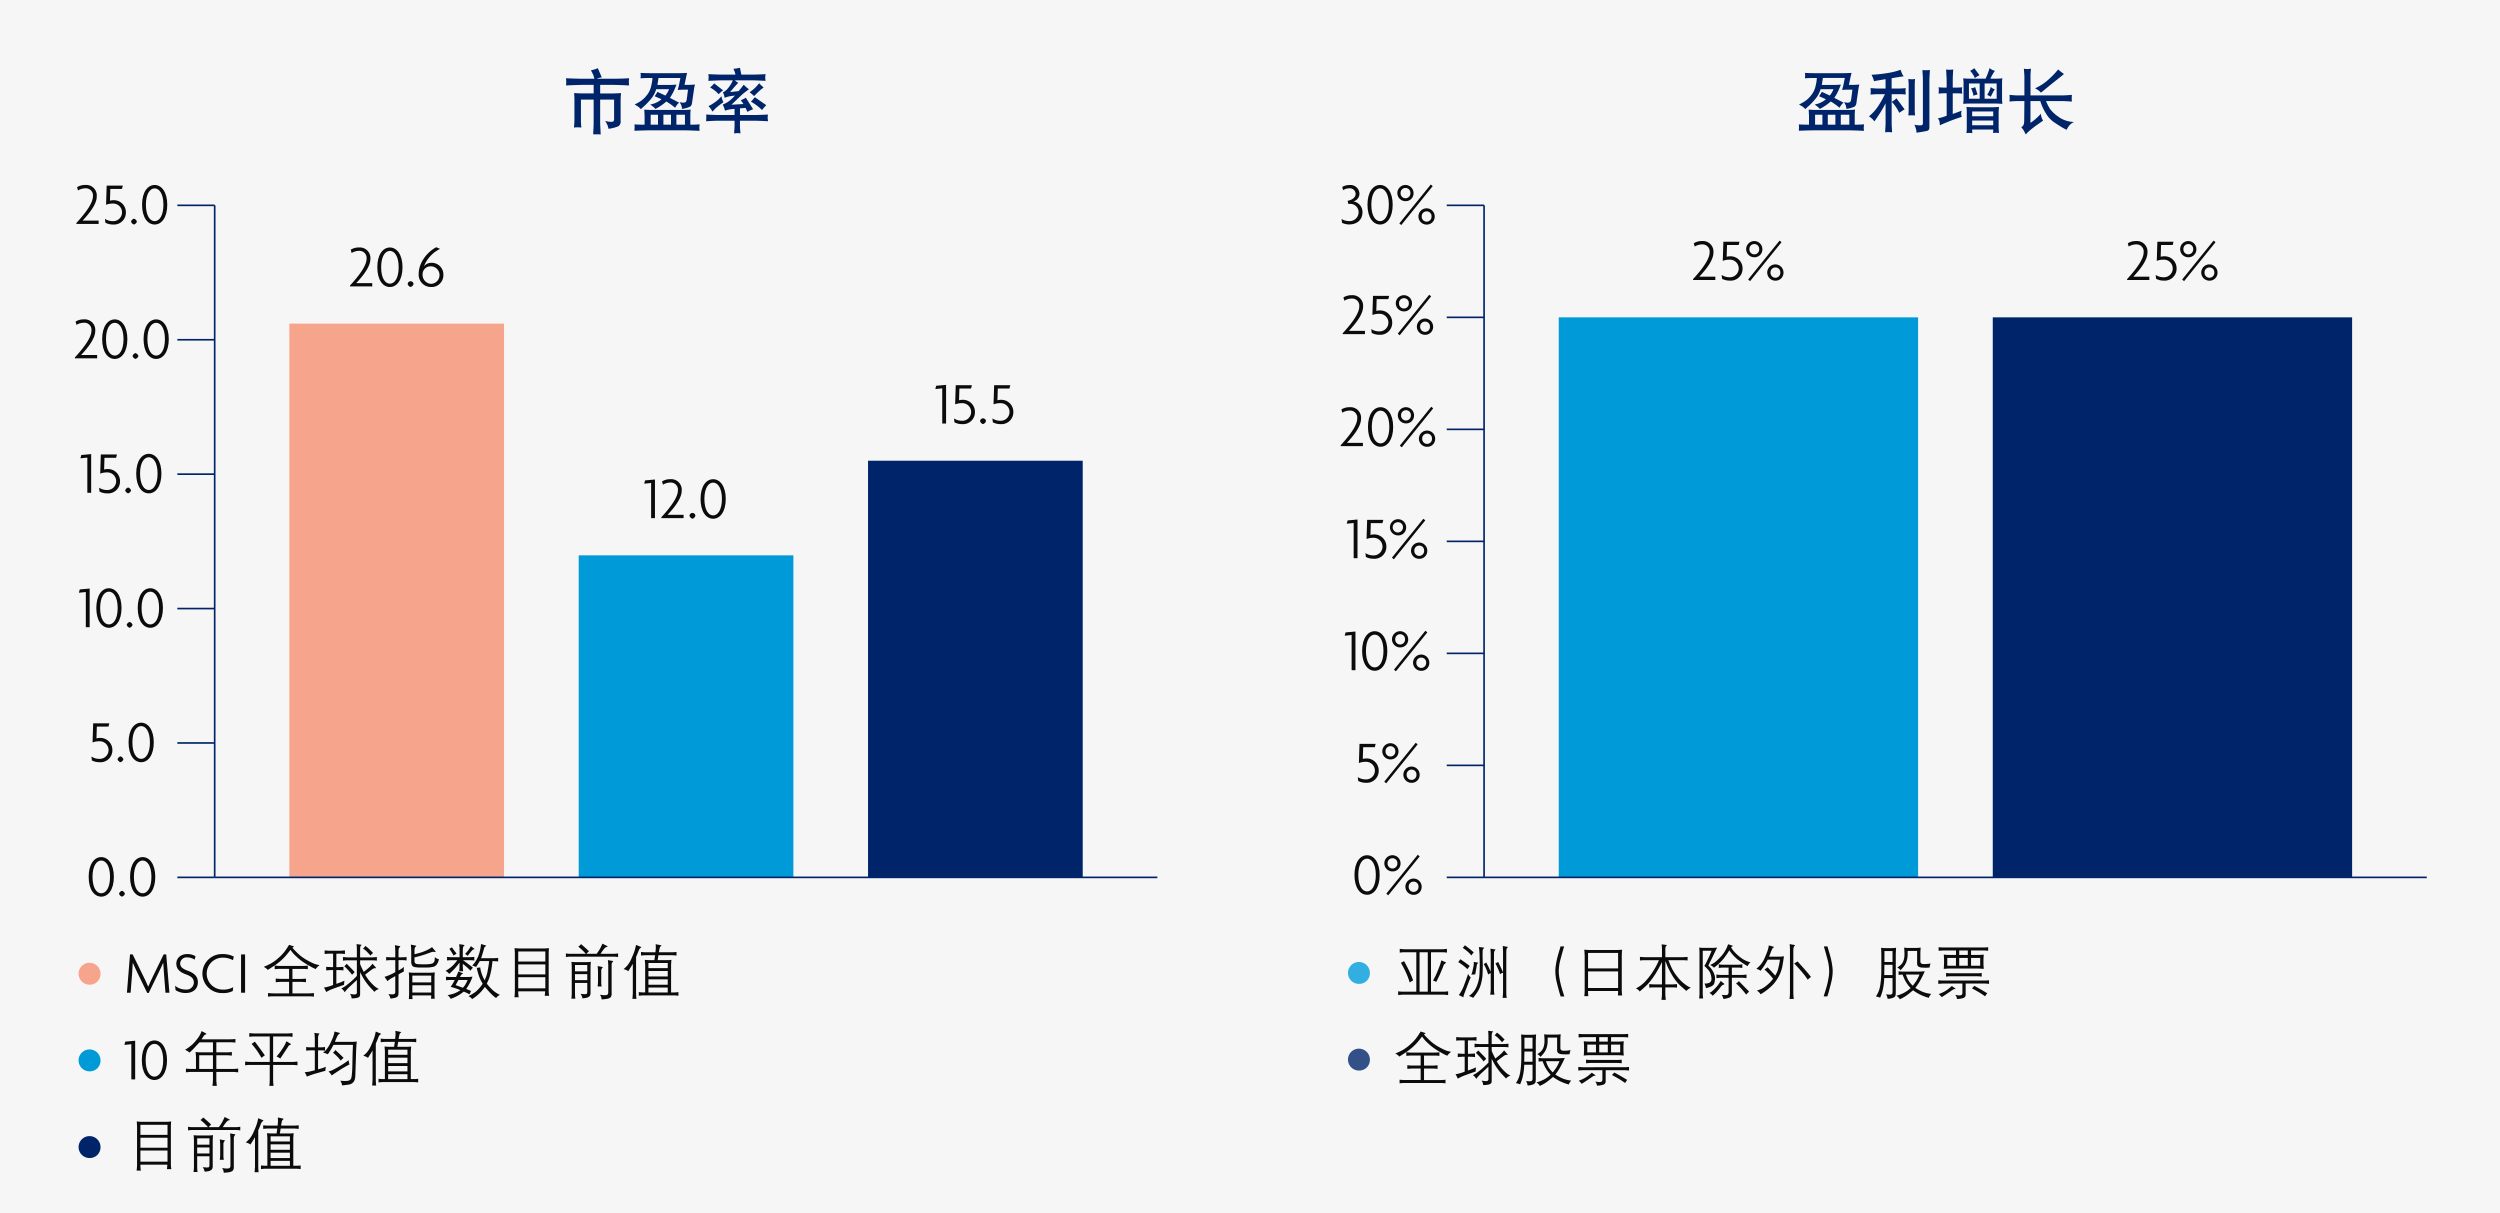 <svg xmlns="http://www.w3.org/2000/svg" viewBox="0 0 750.001 364.018"><g id="ae36ad5b-abc4-4b32-a93a-c723311e5a3d" data-name="Layer 2"><g id="a4e89a50-15cd-4d4d-adbf-ed5eb2bcad67" data-name="Design"><rect width="750.001" height="364.018" fill="#f6f6f6"/><path d="M541.942,37.4h.759V34.97c0-.237-.014-.587-.041-1.048L542.6,32.89q1.327.1,2.593.1h8.9q1.02,0,2.43-.1-.083.735-.092,1.131c-.008.264-.011.567-.011.909V37.4h.554q.943,0,2.235-.1c-.027.3-.048.521-.061.659s-.024.258-.031.361a7.646,7.646,0,0,0,.092.928q-3.421-.142-4.136-.143H543.905q-1.677.019-4.26.123.02-.36.041-.737c.013-.252.02-.427.02-.528l-.061-.642Q541,37.4,541.942,37.4Zm-2.236-6.03,1.169-.635a7.755,7.755,0,0,0,2.349-2,6.61,6.61,0,0,0,1.384-2.645q.308-1.323.369-1.836l.082-.861h-.718q-1.291,0-2.871.1c.027-.246.048-.434.062-.562v-.574l-.062-.484q1.724.082,2.851.082h8.572q1.067,0,2.563-.082-.266,1.071-.369,1.614l-.41,1.975H555.7q.963,0,2.112-.1-.165.64-.226.96c-.041.212-.089.542-.143.988l-.41,2.789-.1.759a1.777,1.777,0,0,1-.482,1.076,7.494,7.494,0,0,1-2.533.728,4.5,4.5,0,0,0-.184-1.025,4.464,4.464,0,0,0-.533-.943,6.814,6.814,0,0,1,.687.072,1.469,1.469,0,0,0,.42.03q.615-.019.779-.277a1.337,1.337,0,0,0,.2-.4c.021-.1.058-.329.113-.7l.328-2.522h-1.292q-.738,0-1.784.1.1-.471.2-.83c.068-.239.116-.414.143-.523l.452-2.256h-6.583q-.144,1.141-.328,2.092h3.588q.944,0,2.154-.1-.553,1.374-.923,2.154a14.977,14.977,0,0,1-1.067,1.825l2.769,1.435a5.857,5.857,0,0,0-.5.482,8.852,8.852,0,0,0-.708,1.056l-.349-.307a19.318,19.318,0,0,0-2.276-1.579,15.234,15.234,0,0,1-2.789,1.968l-.492.267c-.151-.178-.287-.328-.41-.451a13.369,13.369,0,0,0-1.128-.862l.923-.246a5.961,5.961,0,0,0,1.056-.43,5.834,5.834,0,0,0,1.384-.923q-.43-.206-2.051-.9a11.753,11.753,0,0,0,.841-1.313l2.379,1.107a6.777,6.777,0,0,0,1.107-1.907h-3.855a9.149,9.149,0,0,1-1.067,2.256,14.974,14.974,0,0,1-1.25,1.528q-.7.749-1,1.015l-.821.738-.471.452a4.73,4.73,0,0,0-.831-.78Q540.4,31.742,539.706,31.372Zm4.82,6.03h2.194V34.428h-2.194Zm3.814,0h2.277V34.428H548.34Zm3.9,0H554.8V34.428h-2.563Z" fill="#002469"/><path d="M560.686,34.9l.451-.39a13.343,13.343,0,0,0,2.512-2.973,30.935,30.935,0,0,0,1.836-3.282H562.9q-.123,0-1.743.123.04-.389.061-.615v-.7l-.061-.636q1.618.123,1.743.123h2.768V23.744q-.533.1-1.548.266t-1.425.246l-.493.1q-.1-.411-.215-.738t-.523-1.19l.41-.02a38.374,38.374,0,0,0,3.887-.421,20.792,20.792,0,0,0,3.681-.81l.718-.246q.533,1.374.574,1.415l.369.554-.6.082q-1.476.206-3.014.492v3.076h2.645l.677-.041.923-.061q-.062.366-.072.477a3.687,3.687,0,0,0,.01.456v.3l.062.67q-1-.1-1.62-.1H567.5v8.778q-.022.163.061,1.456l.062,1.21c-.6-.041-.957-.065-1.079-.072a9.407,9.407,0,0,0-.993.072q.021-.8.072-1.538t.051-1.128V31q-.759,1.436-1.23,2.215t-1.046,1.641q-.575.861-.677,1l-.41.553c-.192-.246-.366-.457-.523-.635A7.708,7.708,0,0,0,560.686,34.9Zm6.829-4.368a5.207,5.207,0,0,0,1.415-1.046l2.461,3.322a12.044,12.044,0,0,0-1.579,1.046l-.369-.656a12.9,12.9,0,0,0-1.292-1.949Zm4.983,4.1c.041-.423.069-.748.082-.974s.021-.468.021-.728V25.712q0-.655-.021-.9L572.5,23.7c.547.054.885.085,1.016.092a8.04,8.04,0,0,0,.994-.092q-.062.8-.072,1.24c-.007.294-.01.551-.01.769V32.87c0,.355.007.622.021.8l.061.964A15.824,15.824,0,0,0,572.5,34.633Zm1.826,2.789a8.227,8.227,0,0,0,1.722.185c.356,0,.581-.058.677-.174a.815.815,0,0,0,.144-.523V24.379q0-1-.041-1.64l-.1-1.723c.344.028.6.045.775.051s.667-.01,1.481-.051q-.083,1.149-.123,1.969t-.041,1.353V38.222a1.248,1.248,0,0,1-.135.636.969.969,0,0,1-.477.369,28.534,28.534,0,0,1-3.264.574q-.021-.39-.072-.789A8.109,8.109,0,0,0,574.324,37.422Z" fill="#002469"/><path d="M583.224,35l.779-.287V27.989h-.779a14.342,14.342,0,0,0-1.641.1q.021-.417.041-.6a1.792,1.792,0,0,1,.031-.21q.011-.032-.031-.62l-.041-.481a14.67,14.67,0,0,0,1.662.1H584V25.3q0-1.558-.041-2.215l-.123-2.235c.291.041.545.069.762.082a10.8,10.8,0,0,0,1.371-.082q-.1,1.476-.123,2.164t-.021,2.245v1.026h.944a19.062,19.062,0,0,0,1.907-.1c-.041.265-.069.47-.082.618a2.162,2.162,0,0,0-.01.357c.007.091.037.4.092.932a18.32,18.32,0,0,0-1.887-.1h-.964v6.193l.862-.308q.963-.327,1.8-.7a5.431,5.431,0,0,0-.134.851,1.049,1.049,0,0,0,.031.38l.123.656-.39.123q-1.681.534-3.486,1.261t-2.174.913l-.471.246q-.042-.452-.1-.892a2.232,2.232,0,0,0-.226-.749l-.266-.492A10.162,10.162,0,0,0,583.224,35Zm7.646-11.4h4.811a20.894,20.894,0,0,0,1.044-2.686l.143-.493a3.871,3.871,0,0,0,1.618.821l-.307.43a15.87,15.87,0,0,0-1.065,1.928h1.7a18.578,18.578,0,0,0,1.9-.1,8.08,8.08,0,0,0-.092.847q-.01.3-.01.826v4.223c0,.448.006.734.02.856l.082.918a17.666,17.666,0,0,0-1.863-.1h-8.045q-.717,0-1.843.082.061-.593.082-.918t.021-.836v-4.2q0-.652-.021-.836l-.082-.858A17.425,17.425,0,0,0,590.87,23.6Zm1.115,8.572h5.754q.936,0,1.953-.1c-.028.353-.051.658-.072.915s-.031.468-.031.63v4.694q0,.326.041.815l.062.78a6.348,6.348,0,0,0-1.764,0q0-.246.021-.462c.013-.143.02-.249.02-.318v-.266h-6.316V39.1l.02.41.021.431a6.305,6.305,0,0,0-1.764,0c.041-.369.068-.66.082-.871s.021-.48.021-.8V33.493q0-.609-.021-.752l-.082-.671Q591.03,32.172,591.985,32.172Zm-1.3-2.543h3.22V25.036h-3.22Zm.348-8.408a3.849,3.849,0,0,0,1.251-.779l1.58,2.133a6.65,6.65,0,0,0-1.415.861l-.144-.349a6.658,6.658,0,0,0-.984-1.517Zm.247,5.291a4.121,4.121,0,0,0,1.271-.369l.718,2.215a7.183,7.183,0,0,0-1.251.369l-.082-.533a7.059,7.059,0,0,0-.205-.7,6.354,6.354,0,0,0-.246-.657Zm.369,8.367h6.316V33.444h-6.316Zm0,2.707h6.316V36.151h-6.316Zm3.732-7.957H599V25.036h-3.61Zm.759-1.148a9.932,9.932,0,0,0,.984-2.01l.082-.39a3.426,3.426,0,0,0,1.251.718q-.206.288-.328.472t-.9,1.743A6.084,6.084,0,0,0,596.144,28.481Z" fill="#002469"/><path d="M602.85,30.47c.013-.282.024-.5.031-.644a2.112,2.112,0,0,1,.031-.32l-.021-.361-.041-.685q1.783.165,2.256.164h2.215v-5.66c0-.177-.021-.533-.062-1.066l-.1-1.292a6.233,6.233,0,0,0,1.047.113c.2-.007.562-.045,1.085-.113q-.081.82-.112,1.343t-.031,1.015v5.66H618.8q.636,0,2.769-.164c-.028.323-.041.565-.041.725v.361q-.021.3,0,.3l.041.624q-1.7-.123-2.769-.143h-4.983a15.055,15.055,0,0,0,1.2,2.378,10.751,10.751,0,0,0,2.42,2.256,8.108,8.108,0,0,0,4.276,1.6l.472.041a4.691,4.691,0,0,0-1.261.892,5.44,5.44,0,0,0-.913,1.446l-.39-.185a12.131,12.131,0,0,1-1.343-.748q-.954-.585-2.194-1.426a8.4,8.4,0,0,1-2.318-2.563,15.264,15.264,0,0,1-1.671-3.691h-2.953v6.542l.82-.595a16.694,16.694,0,0,0,2.3-2.153,4.963,4.963,0,0,0,.39,1.579l.287.471-1.784,1.272a25.331,25.331,0,0,0-2.893,2.317l-.541.574q-.261-.533-.516-1.025a6.037,6.037,0,0,0-.829-1.148,1.575,1.575,0,0,0,.718-.749,3.922,3.922,0,0,0,.164-1.159l.062-5.926h-2.215Q604.224,30.327,602.85,30.47Zm7.69-3.978.657-.328a14.763,14.763,0,0,0,3.3-2.256,23.908,23.908,0,0,0,2.441-2.461l.513-.616a16.72,16.72,0,0,0,1.743,1.374l-.9.739-2.809,2.235-2.748,2.256-.472.369a6.782,6.782,0,0,0-.5-.523A10.326,10.326,0,0,0,610.54,26.492Z" fill="#002469"/><rect x="467.623" y="95.205" width="107.806" height="168.008" fill="#009ad9"/><rect x="597.83" y="95.205" width="107.806" height="168.008" fill="#002469"/><path d="M507.919,84v-.27c3.2-3.475,4.969-6.193,4.969-8.012a2.133,2.133,0,0,0-2.251-2.395,4.329,4.329,0,0,0-2.232.648l-.27-.99a4.562,4.562,0,0,1,2.5-.666,3.167,3.167,0,0,1,3.4,3.439c0,2.071-1.71,4.537-4.249,7.256H514.6V84Z" fill="#0b0b0b"/><path d="M518.9,84.184a4.777,4.777,0,0,1-2.268-.54l-.144-1.17a4.213,4.213,0,0,0,2.358.7,2.64,2.64,0,1,0,.036-5.275,5.589,5.589,0,0,0-2.052.36l.18-5.744h4.843l-.252.99h-3.493L518,77.036a3.707,3.707,0,0,1,.972-.144,3.609,3.609,0,0,1,3.8,3.673A3.569,3.569,0,0,1,518.9,84.184Z" fill="#0b0b0b"/><path d="M526.3,77.18a2.431,2.431,0,1,1,2.413-2.43A2.345,2.345,0,0,1,526.3,77.18Zm-1.278,7.166-.576-.5,9.435-11.667.576.486ZM526.3,73.219a1.452,1.452,0,0,0-1.476,1.531,1.47,1.47,0,1,0,2.935,0A1.439,1.439,0,0,0,526.3,73.219ZM532.635,84.2a2.44,2.44,0,1,1,2.413-2.448A2.36,2.36,0,0,1,532.635,84.2Zm0-3.961a1.437,1.437,0,0,0-1.476,1.513,1.471,1.471,0,1,0,2.935,0A1.424,1.424,0,0,0,532.635,80.241Z" fill="#0b0b0b"/><path d="M638.125,84v-.27c3.205-3.475,4.97-6.193,4.97-8.012a2.133,2.133,0,0,0-2.251-2.395,4.333,4.333,0,0,0-2.233.648l-.27-.99a4.566,4.566,0,0,1,2.5-.666,3.168,3.168,0,0,1,3.4,3.439c0,2.071-1.711,4.537-4.249,7.256H644.8V84Z" fill="#0b0b0b"/><path d="M649.106,84.184a4.781,4.781,0,0,1-2.269-.54l-.144-1.17a4.216,4.216,0,0,0,2.359.7,2.64,2.64,0,1,0,.036-5.275,5.594,5.594,0,0,0-2.053.36l.18-5.744h4.844l-.252.99h-3.493l-.108,3.529a3.707,3.707,0,0,1,.972-.144,3.608,3.608,0,0,1,3.8,3.673A3.568,3.568,0,0,1,649.106,84.184Z" fill="#0b0b0b"/><path d="M656.5,77.18a2.431,2.431,0,1,1,2.413-2.43A2.345,2.345,0,0,1,656.5,77.18Zm-1.279,7.166-.576-.5,9.435-11.667.576.486ZM656.5,73.219a1.453,1.453,0,0,0-1.477,1.531,1.47,1.47,0,1,0,2.935,0A1.438,1.438,0,0,0,656.5,73.219ZM662.842,84.2a2.44,2.44,0,1,1,2.412-2.448A2.36,2.36,0,0,1,662.842,84.2Zm0-3.961a1.437,1.437,0,0,0-1.477,1.513,1.471,1.471,0,1,0,2.935,0A1.423,1.423,0,0,0,662.842,80.241Z" fill="#0b0b0b"/><line x1="445.222" y1="263.213" x2="445.222" y2="61.603" fill="none" stroke="#002469" stroke-miterlimit="10" stroke-width="0.5"/><line x1="445.222" y1="229.612" x2="434.022" y2="229.612" fill="none" stroke="#002469" stroke-miterlimit="10" stroke-width="0.5"/><line x1="445.222" y1="196.01" x2="434.022" y2="196.01" fill="none" stroke="#002469" stroke-miterlimit="10" stroke-width="0.5"/><line x1="445.222" y1="162.408" x2="434.022" y2="162.408" fill="none" stroke="#002469" stroke-miterlimit="10" stroke-width="0.5"/><line x1="445.222" y1="128.807" x2="434.022" y2="128.807" fill="none" stroke="#002469" stroke-miterlimit="10" stroke-width="0.5"/><line x1="445.222" y1="95.205" x2="434.022" y2="95.205" fill="none" stroke="#002469" stroke-miterlimit="10" stroke-width="0.5"/><line x1="445.222" y1="61.603" x2="434.022" y2="61.603" fill="none" stroke="#002469" stroke-miterlimit="10" stroke-width="0.5"/><line x1="64.403" y1="263.213" x2="64.403" y2="61.603" fill="none" stroke="#002469" stroke-miterlimit="10" stroke-width="0.5"/><line x1="64.403" y1="222.891" x2="53.203" y2="222.891" fill="none" stroke="#002469" stroke-miterlimit="10" stroke-width="0.5"/><line x1="64.403" y1="182.569" x2="53.203" y2="182.569" fill="none" stroke="#002469" stroke-miterlimit="10" stroke-width="0.5"/><line x1="64.403" y1="142.247" x2="53.203" y2="142.247" fill="none" stroke="#002469" stroke-miterlimit="10" stroke-width="0.5"/><line x1="64.403" y1="101.925" x2="53.203" y2="101.925" fill="none" stroke="#002469" stroke-miterlimit="10" stroke-width="0.5"/><line x1="64.403" y1="61.603" x2="53.203" y2="61.603" fill="none" stroke="#002469" stroke-miterlimit="10" stroke-width="0.5"/><path d="M410.12,268.434c-2.053,0-3.781-2.035-3.781-5.942,0-3.871,1.728-5.924,3.781-5.924,2.035,0,3.781,2.071,3.781,5.924C413.9,266.381,412.155,268.434,410.12,268.434Zm0-10.839c-1.386,0-2.629,1.584-2.629,4.9,0,3.349,1.243,4.934,2.629,4.934,1.368,0,2.629-1.585,2.629-4.934C412.749,259.161,411.488,257.6,410.12,257.6Z" fill="#0b0b0b"/><path d="M417.752,261.429a2.431,2.431,0,1,1,2.412-2.43A2.345,2.345,0,0,1,417.752,261.429Zm-1.279,7.167-.576-.5,9.435-11.668.576.486Zm1.279-11.127a1.452,1.452,0,0,0-1.477,1.53,1.47,1.47,0,1,0,2.935,0A1.438,1.438,0,0,0,417.752,257.469Zm6.337,10.983A2.44,2.44,0,1,1,426.5,266,2.36,2.36,0,0,1,424.089,268.452Zm0-3.961A1.436,1.436,0,0,0,422.613,266a1.471,1.471,0,1,0,2.935,0A1.423,1.423,0,0,0,424.089,264.491Z" fill="#0b0b0b"/><path d="M409.742,234.832a4.778,4.778,0,0,1-2.269-.54l-.144-1.17a4.213,4.213,0,0,0,2.359.7,2.641,2.641,0,1,0,.036-5.276,5.59,5.59,0,0,0-2.053.36l.18-5.743h4.843l-.251.99h-3.494l-.108,3.529a3.716,3.716,0,0,1,.973-.144,3.609,3.609,0,0,1,3.8,3.673A3.568,3.568,0,0,1,409.742,234.832Z" fill="#0b0b0b"/><path d="M417.14,227.828a2.431,2.431,0,1,1,2.412-2.431A2.345,2.345,0,0,1,417.14,227.828Zm-1.279,7.166-.576-.5,9.435-11.667.576.486Zm1.279-11.127a1.452,1.452,0,0,0-1.477,1.53,1.47,1.47,0,1,0,2.935,0A1.438,1.438,0,0,0,417.14,223.867Zm6.337,10.983a2.44,2.44,0,1,1,2.413-2.449A2.36,2.36,0,0,1,423.477,234.85Zm0-3.961A1.436,1.436,0,0,0,422,232.4a1.471,1.471,0,1,0,2.935,0A1.423,1.423,0,0,0,423.477,230.889Z" fill="#0b0b0b"/><path d="M405.484,201.05V190.5l-2.07.216.252-.99,2.971-.27v11.6Z" fill="#0b0b0b"/><path d="M412.415,201.23c-2.053,0-3.781-2.034-3.781-5.941,0-3.871,1.728-5.924,3.781-5.924,2.035,0,3.781,2.07,3.781,5.924C416.2,199.178,414.45,201.23,412.415,201.23Zm0-10.839c-1.387,0-2.629,1.585-2.629,4.9,0,3.349,1.242,4.933,2.629,4.933,1.368,0,2.629-1.584,2.629-4.933C415.044,191.958,413.783,190.391,412.415,190.391Z" fill="#0b0b0b"/><path d="M420.046,194.226a2.431,2.431,0,1,1,2.413-2.43A2.345,2.345,0,0,1,420.046,194.226Zm-1.278,7.166-.576-.5,9.435-11.667.576.486Zm1.278-11.127a1.452,1.452,0,0,0-1.476,1.531,1.47,1.47,0,1,0,2.935,0A1.438,1.438,0,0,0,420.046,190.265Zm6.338,10.983A2.44,2.44,0,1,1,428.8,198.8,2.36,2.36,0,0,1,426.384,201.248Zm0-3.961a1.437,1.437,0,0,0-1.476,1.513,1.471,1.471,0,1,0,2.935,0A1.424,1.424,0,0,0,426.384,197.287Z" fill="#0b0b0b"/><path d="M406.1,167.449V156.9l-2.07.216.252-.991,2.971-.27v11.6Z" fill="#0b0b0b"/><path d="M412.037,167.629a4.778,4.778,0,0,1-2.269-.54l-.144-1.171a4.213,4.213,0,0,0,2.359.7,2.64,2.64,0,1,0,.036-5.275,5.59,5.59,0,0,0-2.053.36l.18-5.744h4.843l-.252.99h-3.493l-.108,3.53a3.7,3.7,0,0,1,.973-.145,3.609,3.609,0,0,1,3.8,3.674A3.569,3.569,0,0,1,412.037,167.629Z" fill="#0b0b0b"/><path d="M419.434,160.625a2.431,2.431,0,1,1,2.413-2.431A2.345,2.345,0,0,1,419.434,160.625Zm-1.278,7.166-.576-.5,9.435-11.668.576.486Zm1.278-11.128a1.542,1.542,0,1,0,1.459,1.531A1.452,1.452,0,0,0,419.434,156.663Zm6.338,10.984a2.44,2.44,0,1,1,2.413-2.449A2.36,2.36,0,0,1,425.772,167.647Zm0-3.961A1.436,1.436,0,0,0,424.3,165.2a1.471,1.471,0,1,0,2.935,0A1.423,1.423,0,0,0,425.772,163.686Z" fill="#0b0b0b"/><path d="M402.2,133.847v-.27c3.2-3.475,4.969-6.194,4.969-8.012a2.132,2.132,0,0,0-2.25-2.395,4.33,4.33,0,0,0-2.233.648l-.27-.99a4.564,4.564,0,0,1,2.5-.667,3.168,3.168,0,0,1,3.4,3.439c0,2.071-1.711,4.538-4.25,7.257h4.808v.99Z" fill="#0b0b0b"/><path d="M414.17,134.027c-2.053,0-3.781-2.035-3.781-5.942,0-3.871,1.728-5.924,3.781-5.924,2.034,0,3.781,2.071,3.781,5.924C417.951,131.974,416.2,134.027,414.17,134.027Zm0-10.839c-1.386,0-2.629,1.584-2.629,4.9,0,3.349,1.243,4.934,2.629,4.934,1.368,0,2.629-1.585,2.629-4.934C416.8,124.754,415.538,123.188,414.17,123.188Z" fill="#0b0b0b"/><path d="M421.8,127.023a2.431,2.431,0,1,1,2.413-2.431A2.345,2.345,0,0,1,421.8,127.023Zm-1.278,7.166-.576-.5,9.435-11.668.576.487Zm1.278-11.127a1.452,1.452,0,0,0-1.476,1.53,1.47,1.47,0,1,0,2.935,0A1.438,1.438,0,0,0,421.8,123.062Zm6.338,10.983a2.44,2.44,0,1,1,2.413-2.449A2.36,2.36,0,0,1,428.139,134.045Zm0-3.961a1.436,1.436,0,0,0-1.476,1.512,1.471,1.471,0,1,0,2.935,0A1.423,1.423,0,0,0,428.139,130.084Z" fill="#0b0b0b"/><path d="M402.811,100.245v-.27c3.205-3.475,4.969-6.194,4.969-8.012a2.132,2.132,0,0,0-2.25-2.395,4.33,4.33,0,0,0-2.233.648l-.27-.99a4.563,4.563,0,0,1,2.5-.666,3.168,3.168,0,0,1,3.4,3.439c0,2.07-1.711,4.537-4.25,7.256h4.808v.99Z" fill="#0b0b0b"/><path d="M413.792,100.425a4.778,4.778,0,0,1-2.269-.54l-.144-1.17a4.213,4.213,0,0,0,2.359.7,2.641,2.641,0,1,0,.036-5.276,5.572,5.572,0,0,0-2.053.361l.18-5.744h4.844l-.252.99H413l-.108,3.529a3.716,3.716,0,0,1,.973-.144,3.609,3.609,0,0,1,3.8,3.673A3.568,3.568,0,0,1,413.792,100.425Z" fill="#0b0b0b"/><path d="M421.19,93.421a2.431,2.431,0,1,1,2.412-2.43A2.345,2.345,0,0,1,421.19,93.421Zm-1.279,7.166-.576-.5,9.435-11.667.576.486ZM421.19,89.46a1.452,1.452,0,0,0-1.477,1.531,1.47,1.47,0,1,0,2.935,0A1.438,1.438,0,0,0,421.19,89.46Zm6.337,10.983a2.44,2.44,0,1,1,2.413-2.449A2.36,2.36,0,0,1,427.527,100.443Zm0-3.961a1.436,1.436,0,0,0-1.476,1.512,1.471,1.471,0,1,0,2.935,0A1.423,1.423,0,0,0,427.527,96.482Z" fill="#0b0b0b"/><path d="M404.72,67.337a4.9,4.9,0,0,1-2.107-.486l-.144-1.152a4.446,4.446,0,0,0,2.2.63,2.7,2.7,0,0,0,2.917-2.7,2.494,2.494,0,0,0-2.521-2.466c-.162,0-.36.017-.54.036l-.252-.955c1.44-.252,2.412-1.062,2.412-2.07a1.711,1.711,0,0,0-1.89-1.675,3.354,3.354,0,0,0-1.873.558l-.252-.972a4.2,4.2,0,0,1,2.161-.576,2.709,2.709,0,0,1,3.007,2.575A2.4,2.4,0,0,1,406,60.423a3.191,3.191,0,0,1,2.737,3.313C408.735,65.825,407.24,67.337,404.72,67.337Z" fill="#0b0b0b"/><path d="M414.026,67.355c-2.053,0-3.781-2.034-3.781-5.941,0-3.871,1.728-5.924,3.781-5.924,2.035,0,3.781,2.07,3.781,5.924C417.807,65.3,416.061,67.355,414.026,67.355Zm0-10.839c-1.386,0-2.629,1.585-2.629,4.9,0,3.349,1.243,4.933,2.629,4.933,1.368,0,2.629-1.584,2.629-4.933C416.655,58.083,415.394,56.516,414.026,56.516Z" fill="#0b0b0b"/><path d="M421.657,60.351a2.431,2.431,0,1,1,2.413-2.43A2.345,2.345,0,0,1,421.657,60.351Zm-1.278,7.166-.576-.5,9.435-11.667.576.486Zm1.278-11.127a1.452,1.452,0,0,0-1.476,1.531,1.47,1.47,0,1,0,2.935,0A1.438,1.438,0,0,0,421.657,56.39ZM428,67.373a2.44,2.44,0,1,1,2.413-2.448A2.359,2.359,0,0,1,428,67.373Zm0-3.961a1.437,1.437,0,0,0-1.476,1.513,1.471,1.471,0,1,0,2.935,0A1.423,1.423,0,0,0,428,63.412Z" fill="#0b0b0b"/><path d="M407.645,295.168a3.287,3.287,0,1,1,3.324-3.274A3.2,3.2,0,0,1,407.645,295.168Z" fill="#33aee1"/><path d="M419.453,297.387a10.734,10.734,0,0,0,1.459.123h3.981V285.671h-3.5a11.4,11.4,0,0,0-1.468.123v-1.143a12.451,12.451,0,0,0,1.468.123h11.3a11.729,11.729,0,0,0,1.389-.123v1.143a10.789,10.789,0,0,0-1.389-.123h-3.393V297.51h3.753a12.568,12.568,0,0,0,1.389-.123v1.133c-.193-.017-.413-.041-.659-.07a6.243,6.243,0,0,0-.756-.044h-12.12q-.4,0-1.459.114Zm1.775-9.053q.931,1.7,1.494,2.869t.835,1.9l.378,1.011q-.228.132-.47.268a3.916,3.916,0,0,0-.541.382q-.28-.87-.509-1.5t-.73-1.732q-.5-1.1-1.415-2.7.246-.132.506-.251A3.1,3.1,0,0,0,421.228,288.334Zm4.641,9.176h2.461V285.671h-2.461Zm4.043-3.349q.308-.554.633-1.178t.87-1.982q.545-1.357.632-1.656l.361-1.231,1.178.51a.591.591,0,0,1,.237.149q.025.052-.457.422a1.065,1.065,0,0,0-.339.549,11.342,11.342,0,0,1-.435,1.1l-.6,1.442-1.1,2.285A9.194,9.194,0,0,0,429.912,294.161Z" fill="#0b0b0b"/><path d="M437.453,288.624c.105-.111.194-.213.268-.3a4.835,4.835,0,0,0,.347-.558q1.38.878,2.865,2.039c-.129.14-.225.252-.29.334s-.2.284-.413.606A14.886,14.886,0,0,0,437.453,288.624Zm.184,9.914q.282-.4.686-1.042a13.823,13.823,0,0,0,.993-2.192q.59-1.548,1.116-3.129a5.668,5.668,0,0,0,.317.527,3.562,3.562,0,0,0,.465.51c-.123.269-.225.5-.307.694s-.386.979-.91,2.356-.807,2.147-.848,2.311l-.176.633A8.27,8.27,0,0,0,437.637,298.538Zm1.169-14.194a4.064,4.064,0,0,0,.325-.312,3.8,3.8,0,0,0,.334-.462q1.688,1.257,2.664,2.153a6.664,6.664,0,0,0-.721.915q-.282-.334-.721-.8A14.229,14.229,0,0,0,438.806,284.344ZM440.67,298.8a6.437,6.437,0,0,0,1.336-1.2,5.979,5.979,0,0,0,.993-1.683,12.307,12.307,0,0,0,.54-1.613q.154-.641.216-1.081t.092-1.059q.03-.62.053-1.345t.026-1.089c0-.244,0-.772-.022-1.587l-.026-1.4c-.012-.416-.03-.8-.053-1.147s-.044-.605-.062-.769l-.1-.721,1.459.167a.228.228,0,0,1,.123.057c.023.027-.035.1-.176.233a.891.891,0,0,0-.185.229.823.823,0,0,0-.079.312q-.018.2-.026,1.226-.009.659.026,1.8t.035,1.618l-.035,1.274q-.035,1.2-.066,1.67a11.9,11.9,0,0,1-.167,1.239,14.835,14.835,0,0,1-.422,1.718,7.715,7.715,0,0,1-.887,1.895,18.6,18.6,0,0,1-1.332,1.836,3.984,3.984,0,0,0-.413-.259A8.574,8.574,0,0,0,440.67,298.8Zm2.707-10.011c.058.012.089.038.092.079s-.037.088-.119.141a.6.6,0,0,0-.193.193.716.716,0,0,0-.084.211c-.014.07-.044.249-.088.536s-.1.606-.162.958l-.141.791-.123.65a11.726,11.726,0,0,0-1.178.044q.177-.4.247-.624c.046-.146.111-.413.193-.8s.154-.731.215-1.033a3.9,3.9,0,0,0,.093-.76l.008-.607Zm3.085,1.072q.035.071.465,1.02l.29.65v-5.326c0-.059-.008-.237-.026-.536l-.026-.528-.044-.545,1.406.238a.21.21,0,0,1,.119.061q.021.036-.075.132a1.033,1.033,0,0,0-.356.839c-.015.226-.022.4-.022.523v10.248c0,.241.006.485.018.734a4.311,4.311,0,0,0,.052.558l.071.475h-1.266c.029-.2.053-.363.07-.492s.035-.331.053-.607.026-.5.026-.668V291.92a5.557,5.557,0,0,0-.773.43q-.246-.817-.36-1.125t-.378-.887a10,10,0,0,0-.607-1.134,2.238,2.238,0,0,0,.51-.264l.255-.219Q446.427,289.792,446.462,289.863Zm2.162-.826a4.45,4.45,0,0,0,.808-.475q.414.827.681,1.389t.8,1.723v-6.258l-.027-.528-.017-.536-.053-.545,1.406.238a.206.206,0,0,1,.119.061q.022.036-.075.132a1.5,1.5,0,0,0-.246.325.95.95,0,0,0-.074.273c-.015.1-.028.237-.04.395s-.018.282-.018.369v12.068c0,.164.008.4.022.707a3.85,3.85,0,0,0,.049.558l.07.44h-1.257c.029-.2.051-.358.066-.475s.031-.306.048-.567.027-.482.027-.663V291.8a3.591,3.591,0,0,0-.9.457c-.07-.223-.146-.454-.228-.695s-.245-.632-.488-1.177A14.176,14.176,0,0,0,448.624,289.037Z" fill="#0b0b0b"/><path d="M469.243,283.922q-.317,1.046-.391,1.309t-.453,1.648q-.378,1.385-.488,1.912t-.193,1.252a12.56,12.56,0,0,0-.088,1.349,10.316,10.316,0,0,0,.114,1.473q.118.847.317,1.74t.43,1.709q.233.817.488,1.591l.325,1.028H468.2q-.23-.676-.338-1.045t-.5-1.855q-.392-1.485-.506-2.087t-.189-1.38a12.82,12.82,0,0,1-.066-1.4,12.51,12.51,0,0,1,.145-1.565q.137-.94.317-1.744t.646-2.378l.457-1.555Z" fill="#0b0b0b"/><path d="M475.281,298.837c.035-.217.057-.375.066-.475s.02-.321.035-.663.022-.562.022-.655V286.69c0-.023-.009-.149-.026-.378l-.027-.685-.07-.721q.87.088,1.512.088h8.34a14.285,14.285,0,0,0,1.512-.088q-.062.492-.07.738l-.027.624c-.011.235-.017.375-.017.422v10.283q0,.185.017.594c.012.272.021.429.027.47l.07.6h-1.283c.012-.065.02-.122.026-.172s.015-.18.027-.391.017-.355.017-.431V297.3h-9.017v.439l.035.571a3.008,3.008,0,0,0,.017.352l.027.176Zm10.151-8.315V285.89h-9.017v4.632Zm-9.017,5.88h9.017v-4.983h-9.017Z" fill="#0b0b0b"/><path d="M490.75,296.543a9.946,9.946,0,0,0,3.006-2.308,20.486,20.486,0,0,0,2.438-3.28,18.983,18.983,0,0,0,1.481-2.9H493.4q-.457,0-1.415.087v-1.081c.1.018.359.038.778.062l.637.035h5.194v-2.514c0-.064-.008-.216-.026-.457l-.026-.386-.053-.5,1.354.167c.152.023.229.048.232.074s-.054.081-.171.163a.647.647,0,0,0-.22.365,3.115,3.115,0,0,0-.079.813v2.276h5.23l.615-.035c.4-.024.68-.044.826-.062v1.081q-1.037-.087-1.415-.087h-4.342q.5,1.278,1.011,2.377a13.352,13.352,0,0,0,1.626,2.518,11.506,11.506,0,0,0,2.07,2.129,14.732,14.732,0,0,0,1.213.851c.172.093.438.225.795.395a4.352,4.352,0,0,0-1.028.642l-.317.316c-.128-.117-.222-.208-.281-.272l-.967-.827a13.9,13.9,0,0,1-2.935-3.5,29.207,29.207,0,0,1-1.38-2.606l-.457-1.139-.264-.652v7.03h2.066q.4,0,1.432-.088V296.3a13.936,13.936,0,0,0-1.415-.088H499.6v2.171q0,.087.044.606l.027.36.07.616h-1.292q.043-.44.092-.954t.048-.6v-2.2h-2.4a13.2,13.2,0,0,0-1.415.088v-1.073q.984.089,1.415.088h2.4v-6.73a36.733,36.733,0,0,1-2.078,3.793q-.77,1.146-1.42,1.954a14.173,14.173,0,0,1-1.028,1.176q-.378.37-1.107,1.025t-1.064.918a3.369,3.369,0,0,0-.325-.422A2.782,2.782,0,0,0,490.75,296.543Z" fill="#0b0b0b"/><path d="M511.044,284.361h2.733a9.982,9.982,0,0,0,1.371-.1q-.237.463-.5,1t-.637,1.325q-.374.791-.418.879l-.694,1.371-.395.817q.36.369.606.642a6.57,6.57,0,0,1,.576.773,6.13,6.13,0,0,1,.575,1.13,3.484,3.484,0,0,1,.251,1.252,6.289,6.289,0,0,1-.237,1.56q-.243.936-2.483,1.428-.061-.289-.132-.549a6.861,6.861,0,0,0-.325-.839,2.719,2.719,0,0,0,1.213-.137,1.173,1.173,0,0,0,.747-.545,1.856,1.856,0,0,0,.153-.733,4.975,4.975,0,0,0-.215-1.209,3.382,3.382,0,0,0-.6-1.274,19.071,19.071,0,0,0-1.327-1.385c.158-.246.276-.435.352-.566s.246-.477.51-1.033l.65-1.345q.255-.562.668-1.608h-2.663v12.832q0,.272.026.659c.018.258.035.439.053.545l.044.29h-1.213q.071-.58.092-.835t.022-.642V285.811c0-.064-.007-.257-.022-.577s-.022-.487-.022-.5l-.044-.471A9.6,9.6,0,0,0,511.044,284.361Zm1.784,13.527q.317-.168.567-.334a11.154,11.154,0,0,0,1.094-1,9.136,9.136,0,0,0,1.38-1.714l.343-.554.914.721c.134.111.2.189.189.233s-.058.086-.145.127l-.29.1a1.03,1.03,0,0,0-.308.193,4.975,4.975,0,0,0-.514.615q-.364.485-.949,1.16a11.506,11.506,0,0,1-1.306,1.284c-.082-.106-.171-.213-.268-.321A3.614,3.614,0,0,0,512.828,297.888Zm1.687-9.233q.467-.382,1.059-.963t.994-1.046a8.624,8.624,0,0,0,.786-1.094,11.355,11.355,0,0,0,.62-1.129,10.343,10.343,0,0,0,.444-1.152l1.274.4q.123.043.132.123c.006.052-.062.108-.2.167-.112.047-.17.079-.176.1l-.114.167q.228.378.474.73a9.594,9.594,0,0,0,.923,1.041,14.61,14.61,0,0,0,1.732,1.472,7.933,7.933,0,0,0,2.671,1.222,5.133,5.133,0,0,0-.4.409,4.361,4.361,0,0,0-.453.743q-.553-.3-1.292-.787t-1.767-1.261a13,13,0,0,1-2.425-2.707,21.529,21.529,0,0,1-1.824,2.636,15.407,15.407,0,0,1-2.782,2.576,3.7,3.7,0,0,0-.712-.581l-.457-.237A6.663,6.663,0,0,0,514.515,288.655Zm5.045,1.621v2.2h2.88a8.467,8.467,0,0,0,1.506-.123v1.1a8.336,8.336,0,0,0-1.453-.123H519.56v4.4a2.778,2.778,0,0,1-.126,1,1.152,1.152,0,0,1-.523.514,6.967,6.967,0,0,1-1.882.453c-.035-.141-.078-.294-.128-.461a3.952,3.952,0,0,0-.4-.787q1.563.194,1.823-.088a1,1,0,0,0,.26-.7v-4.333h-2.25a8.914,8.914,0,0,0-1.407.123v-1.1a7.47,7.47,0,0,0,1.354.123h2.3v-2.2h-1.53a9.022,9.022,0,0,0-1.406.123v-1.1a7.755,7.755,0,0,0,1.354.123h4.2a8.376,8.376,0,0,0,1.494-.123v1.1a8.347,8.347,0,0,0-1.454-.123Zm1.257,4.755.413-.286a2.371,2.371,0,0,0,.44-.408c.14.152.249.263.325.334l1.274,1.318q.993,1,1.1,1.107l.351.4-.219.22-.369.342-.282.325A23.019,23.019,0,0,0,520.817,295.031Z" fill="#0b0b0b"/><path d="M528.173,289.41a7.569,7.569,0,0,0,1.218-2q.531-1.217.8-1.968a8.047,8.047,0,0,0,.325-1.1l.141-.72,1.415.4c.07.023.108.053.114.088s-.041.085-.14.149a1.09,1.09,0,0,0-.383.422q-.144.273-.452,1.064l-.264.7-.22.553h2.883q.563,0,1.582-.1-.246,1.679-.474,2.957a10.705,10.705,0,0,1-.893,2.681,12.212,12.212,0,0,1-1.85,2.768,16.782,16.782,0,0,1-3.805,2.984,3.271,3.271,0,0,0-.589-.738l-.5-.387a10.431,10.431,0,0,0,1.318-.492,6.323,6.323,0,0,0,1.275-.782,14.833,14.833,0,0,0,1.155-.993,10.364,10.364,0,0,0,1.1-1.275q-.711-.887-1.191-1.4t-1.41-1.385a5.168,5.168,0,0,0,.958-.641l2.285,2.469q.185-.317.439-.8a7.014,7.014,0,0,0,.5-1.5q.246-1.011.334-1.565l.15-.905h-3.648q-.756,1.353-1.155,1.955t-1.024,1.4a2.777,2.777,0,0,0-.633-.386l-.642-.211A10.857,10.857,0,0,0,528.173,289.41Zm8.675,10.27c.03-.21.052-.376.066-.5s.031-.344.049-.672.026-.572.026-.73V284.713l-.026-.5-.018-.457-.053-.528,1.424.264c.123.023.186.057.189.1s-.034.1-.11.163a.8.8,0,0,0-.259.364,3.245,3.245,0,0,0-.1.493,3.917,3.917,0,0,0-.039.417v12.735q0,.177.03.769t.049.664l.07.483Zm2.417-11.267q2.259,2.523,2.773,3.124t1.261,1.552a4.74,4.74,0,0,0-.958.835q-.571-.835-.887-1.253t-1.253-1.512q-.936-1.093-1.964-2.122A6.387,6.387,0,0,0,539.265,288.413Z" fill="#0b0b0b"/><path d="M548.248,283.922q.289,1.046.6,2.1t.492,1.859q.18.8.316,1.722a12.773,12.773,0,0,1,.15,1.538,12.157,12.157,0,0,1-.075,1.477q-.08.747-.193,1.336t-.528,2.162q-.412,1.574-.483,1.793l-.325,1.019h-1.1q.2-.685.418-1.371t.413-1.366q.2-.681.395-1.582t.317-1.749a10.316,10.316,0,0,0,.114-1.473,12.56,12.56,0,0,0-.088-1.349q-.084-.725-.193-1.252t-.488-1.912q-.378-1.385-.378-1.393l-.457-1.564Z" fill="#0b0b0b"/><path d="M562.758,298.951a8.495,8.495,0,0,0,.932-1.8,10.468,10.468,0,0,0,.435-1.908q.164-1.12.22-2.319t.057-2.332V286.24q0-.132-.018-.636t-.017-.6l-.044-.667a9.642,9.642,0,0,0,1.254.1h1.816a13.77,13.77,0,0,0,1.447-.1c-.029.281-.047.491-.052.632l-.018.535-.035.545v11.63a4.5,4.5,0,0,1-.087.966,1.064,1.064,0,0,1-.664.66,4.869,4.869,0,0,1-1.7.342c-.03-.181-.06-.341-.092-.479a1.511,1.511,0,0,0-.1-.312l-.29-.545a8.541,8.541,0,0,0,1.2.071.877.877,0,0,0,.488-.106.556.556,0,0,0,.215-.281,1.86,1.86,0,0,0,.061-.563v-4.016h-2.487q-.026.5-.066,1.05t-.176,1.406a15.494,15.494,0,0,1-.347,1.635,13.252,13.252,0,0,1-.659,1.806A4.319,4.319,0,0,0,562.758,298.951Zm2.514-6.434h2.487V289.45h-2.434Zm.062-3.92h2.425v-3.269h-2.425Zm7.857,7.823a7.964,7.964,0,0,1-.976-1.187,12.249,12.249,0,0,1-.72-1.164q-.246-.471-.73-1.7-.228.027-.584.048c-.238.015-.441.031-.611.049v-1.09a9.935,9.935,0,0,0,1.248.1h4.966c.041,0,.2-.008.474-.026l.607-.026.571-.044q-.28.677-.764,1.63t-.844,1.565q-.361.61-1.222,1.8a15.172,15.172,0,0,0,2.079,1.129,9.169,9.169,0,0,0,2.65.655l-.554.818-.141.369a13.739,13.739,0,0,1-4.719-2.259q-1.337,1.107-1.978,1.578a12.976,12.976,0,0,1-2,1.111,2.567,2.567,0,0,0-.624-.773l-.4-.264a15.176,15.176,0,0,0,2.105-.8A9.66,9.66,0,0,0,573.191,296.42Zm3.015-12.138q-.036.405-.066.918t-.031.7v2.523q0,.808,1.028.8a11.989,11.989,0,0,0,2.039-.175,4.744,4.744,0,0,0-.254.879l-.053.334a11.628,11.628,0,0,1-2.134.013,2.164,2.164,0,0,1-1.275-.356,1.2,1.2,0,0,1-.279-.453,3.037,3.037,0,0,1-.048-.655v-3.533H572.3q0,.483-.008,1.187a6.792,6.792,0,0,1-.2,1.5,5.168,5.168,0,0,1-.628,1.507,9.048,9.048,0,0,1-1.314,1.586c-.088-.111-.179-.219-.272-.325a4.173,4.173,0,0,0-.7-.518,4.064,4.064,0,0,0,1.428-1.161,3.705,3.705,0,0,0,.576-1.331,5.933,5.933,0,0,0,.158-1.244v-.7c0-.041-.008-.193-.026-.457l-.026-.51-.044-.527a10.453,10.453,0,0,0,1.195.1h2.426A12.215,12.215,0,0,0,576.206,284.282Zm-2.365,11.426a18.057,18.057,0,0,0,1.073-1.464,13.528,13.528,0,0,0,.94-1.876h-4.078q.141.4.5,1.283A6.591,6.591,0,0,0,573.841,295.708Z" fill="#0b0b0b"/><path d="M587.5,298.608a2,2,0,0,0,.585-.017.746.746,0,0,0,.509-.22.955.955,0,0,0,.123-.554v-2.751H582.8l-.558.035c-.366.024-.619.044-.76.062v-1.081l1.292.088H595.41q.431,0,1.3-.088v1.081q-.942-.1-1.3-.1H589.7v3.252a1.3,1.3,0,0,1-.131.646,1.271,1.271,0,0,1-.527.431,6.221,6.221,0,0,1-1.952.294q-.027-.194-.075-.417a1.334,1.334,0,0,0-.189-.444l-.237-.378Q587.227,298.573,587.5,298.608Zm3.819-12.129h2.292q.408,0,1.522-.1c-.023.246-.038.431-.044.554l-.026.45c-.018.229-.026.366-.026.414v1.444c0,.082.008.241.026.476l.026.387.044.555q-.053,0-.777-.048l-.733-.049h-9.064l-.659.044-.781.053c.023-.276.041-.484.052-.625l.018-.458c.018-.306.026-.467.026-.485v-1.268l-.026-.458-.018-.458-.052-.528q1.063.1,1.441.1H586.8v-1.336h-3.885l-.554.036q-.544.035-.773.061v-1.081c.211.018.446.037.707.057s.458.031.593.031h12.261q.431,0,1.3-.088v1.081q-.946-.1-1.31-.1h-3.814Zm-8.8,12.665a7.137,7.137,0,0,0-.9-.931,10.054,10.054,0,0,0,2.5-1.24,18.068,18.068,0,0,0,1.424-1.169l1.063.739c.041.035.059.064.053.088s-.03.041-.07.052l-.273.053a1.444,1.444,0,0,0-.36.128,3.339,3.339,0,0,0-.457.29q-.273.2-1.389.949T582.525,299.144Zm1.3-6.152V291.9q.87.089,1.292.088h8.1q.431,0,1.3-.088v1.09a10.946,10.946,0,0,0-1.3-.105h-8.077A11,11,0,0,0,583.826,292.992Zm.369-3.278h2.6v-2.338h-2.6Zm6.152-3.235v-1.336h-2.575v1.336Zm0,.9h-2.575v2.338h2.575Zm3.718,2.338v-2.338h-2.742v2.338Zm-2.487,6.785.356-.339a2.99,2.99,0,0,0,.356-.417q1.688.9,3.893,2.232a6.226,6.226,0,0,0-.65.923q-1.029-.747-1.885-1.252T591.578,296.5Z" fill="#0b0b0b"/><path d="M407.645,321.168a3.287,3.287,0,1,1,3.324-3.274A3.2,3.2,0,0,1,407.645,321.168Z" fill="#335087"/><path d="M418.591,316.048a19.318,19.318,0,0,0,2.246-1.055A13.628,13.628,0,0,0,423,313.4a12.665,12.665,0,0,0,1.925-2.026q.7-.959,1.27-1.925l1.38.457a.2.2,0,0,1,.1.088l-.246.176-.237.167a24.921,24.921,0,0,0,2.043,2.065,13.016,13.016,0,0,0,2.088,1.5,20.033,20.033,0,0,0,1.977,1.028,6.215,6.215,0,0,0,1.187.426l.844.185q-.316.255-.545.466a5.619,5.619,0,0,0-.607.712,13.453,13.453,0,0,1-1.511-.743,8.941,8.941,0,0,0-.791-.435q-1.24-.756-2-1.314a17.15,17.15,0,0,1-1.665-1.433,10.253,10.253,0,0,1-1.138-1.208l-.457-.624q-.81,1.089-1.78,2.166a18.364,18.364,0,0,1-2.817,2.413q-1.908,1.248-2.241,1.441c-.076-.1-.166-.2-.268-.312A5.708,5.708,0,0,0,418.591,316.048Zm3.3-.369q1.161.1,1.538.1h6.988a14.056,14.056,0,0,0,1.406-.1v1.081a13.586,13.586,0,0,0-1.421-.088h-3.193v3.006h2.683a13.474,13.474,0,0,0,1.377-.1v1.09a13.19,13.19,0,0,0-1.377-.1h-2.683v3.445h4.968a13.58,13.58,0,0,0,1.474-.1v1.09a10.881,10.881,0,0,0-1.476-.1H421.325a10.177,10.177,0,0,0-1.45.1v-1.09c.105.017.367.038.786.061s.646.035.681.035h4.852v-3.445h-2.663q-.053,0-.681.048t-.655.049v-1.09c.018.006.236.023.655.053s.646.044.681.044h2.663v-3.006h-2.769q-.456,0-1.538.088Z" fill="#0b0b0b"/><path d="M440.38,312.11v4.026h.679l.711-.04c.461-.026.707-.042.736-.048v1.081a11.828,11.828,0,0,0-1.429-.1h-.7v4.122a22.765,22.765,0,0,0,2.434-.949c-.029.223-.048.363-.057.422s-.025.24-.048.545l-.027.29q-3.541,1.23-4.113,1.5t-1.239.641q-.1-.246-.2-.479t-.475-.848a11.583,11.583,0,0,0,2.751-.782v-4.465h-.624q-.4,0-1.45.1v-1.081a4.747,4.747,0,0,0,.536.044l.457.017.431.027h.65V312.11h-1.125a10.16,10.16,0,0,0-1.415.1v-1.09q1.055.1,1.415.1h3.234q.326,0,1.442-.1v1.09a10.624,10.624,0,0,0-1.42-.1Zm2.579,9.8q.515-.346,1.494-1.16a24.139,24.139,0,0,0,2.079-1.973v-4.676h-2.751a10.069,10.069,0,0,0-1.415.1v-1.09q1.028.1,1.415.1h2.751v-2.646c0-.006-.009-.155-.026-.448l-.018-.387-.053-.5,1.31.167c.135.024.2.05.211.079s-.047.082-.159.159a.51.51,0,0,0-.188.272,2.425,2.425,0,0,0-.075.457c-.018.193-.027.34-.027.44v2.408h3.584q.325,0,1.444-.1v1.09a10.965,10.965,0,0,0-1.426-.1h-3.6v1.1q.132.378.233.628t.849,1.727a19.524,19.524,0,0,0,1.718-1.415,7.412,7.412,0,0,0,.918-1.037l.985,1.152c.07.087.1.145.1.171s-.038.042-.1.048a.4.4,0,0,1-.123,0l-.167-.026a1.379,1.379,0,0,0-.721.294q-.458.3-2.18,1.648a12.283,12.283,0,0,0,1.551,2.189,14.4,14.4,0,0,0,1.341,1.336,6.206,6.206,0,0,0,1.257.791,2.6,2.6,0,0,0-1.029.5l-.342.343c-.2-.217-.349-.382-.449-.493l-.817-.852a16.367,16.367,0,0,1-1.116-1.367,15.913,15.913,0,0,1-.914-1.345q-.325-.549-.994-1.85V324.2a1.325,1.325,0,0,1-.143.712,1.227,1.227,0,0,1-.519.382,6.591,6.591,0,0,1-1.9.224c-.018-.181-.041-.345-.07-.492a1.386,1.386,0,0,0-.124-.369l-.254-.5a5.965,5.965,0,0,0,1.063.167,1.394,1.394,0,0,0,.809-.132.875.875,0,0,0,.158-.632V320q-.466.44-1.736,1.617a14.787,14.787,0,0,0-1.622,1.661l-.29.387a4.627,4.627,0,0,0-.624-.818l-.386-.325A7.676,7.676,0,0,0,442.959,321.914Zm-.189-6.042a4.53,4.53,0,0,0,.694-.738q.334.317,1.161,1.173t.879.91l.377.457a6.6,6.6,0,0,0-.791.764A20.568,20.568,0,0,0,442.77,315.872Zm5.608-5.326c.105-.082.2-.16.281-.233a3.9,3.9,0,0,0,.422-.532,8.961,8.961,0,0,1,1.116.91q.474.461,1.186,1.2-.474.432-.527.5l-.22.29q-1.046-1.132-1.243-1.327T448.378,310.546Z" fill="#0b0b0b"/><path d="M454.758,324.951a8.495,8.495,0,0,0,.932-1.8,10.468,10.468,0,0,0,.435-1.908q.163-1.12.22-2.319t.057-2.332V312.24q0-.132-.018-.636t-.017-.6l-.044-.667a9.642,9.642,0,0,0,1.254.1h1.816a13.77,13.77,0,0,0,1.447-.1c-.029.281-.047.491-.052.632l-.018.535-.035.545v11.63a4.5,4.5,0,0,1-.087.966,1.064,1.064,0,0,1-.664.66,4.869,4.869,0,0,1-1.7.342c-.03-.181-.06-.341-.092-.479a1.511,1.511,0,0,0-.1-.312l-.29-.545a8.541,8.541,0,0,0,1.2.071.877.877,0,0,0,.488-.106.556.556,0,0,0,.215-.281,1.86,1.86,0,0,0,.061-.563v-4.016h-2.487q-.026.5-.066,1.05t-.176,1.406a15.494,15.494,0,0,1-.347,1.635,13.252,13.252,0,0,1-.659,1.806A4.319,4.319,0,0,0,454.758,324.951Zm2.514-6.434h2.487V315.45h-2.434Zm.062-3.92h2.425v-3.269h-2.425Zm7.857,7.823a7.964,7.964,0,0,1-.976-1.187,12.249,12.249,0,0,1-.72-1.164q-.246-.471-.73-1.7-.228.027-.584.048c-.238.015-.441.031-.611.049v-1.09a9.935,9.935,0,0,0,1.248.1h4.966c.041,0,.2-.008.474-.026l.607-.026.571-.044q-.28.677-.764,1.63t-.844,1.565q-.361.61-1.222,1.8a15.172,15.172,0,0,0,2.079,1.129,9.169,9.169,0,0,0,2.65.655l-.554.818-.141.369a13.739,13.739,0,0,1-4.719-2.259q-1.337,1.107-1.978,1.578a12.976,12.976,0,0,1-2,1.111,2.567,2.567,0,0,0-.624-.773l-.4-.264a15.176,15.176,0,0,0,2.1-.8A9.66,9.66,0,0,0,465.191,322.42Zm3.015-12.138q-.036.405-.066.918t-.031.7v2.523q0,.808,1.028.8a11.989,11.989,0,0,0,2.039-.175,4.744,4.744,0,0,0-.254.879l-.053.334a11.628,11.628,0,0,1-2.134.013,2.164,2.164,0,0,1-1.275-.356,1.2,1.2,0,0,1-.279-.453,3.037,3.037,0,0,1-.048-.655v-3.533H464.3q0,.483-.008,1.187a6.792,6.792,0,0,1-.2,1.5,5.168,5.168,0,0,1-.628,1.507,9.048,9.048,0,0,1-1.314,1.586c-.088-.111-.179-.219-.272-.325a4.173,4.173,0,0,0-.695-.518,4.064,4.064,0,0,0,1.428-1.161,3.705,3.705,0,0,0,.576-1.331,5.933,5.933,0,0,0,.158-1.244v-.7c0-.041-.008-.193-.026-.457l-.026-.51-.044-.527a10.453,10.453,0,0,0,1.195.1h2.426A12.215,12.215,0,0,0,468.206,310.282Zm-2.365,11.426a18.057,18.057,0,0,0,1.073-1.464,13.528,13.528,0,0,0,.94-1.876h-4.078q.141.4.5,1.283A6.591,6.591,0,0,0,465.841,321.708Z" fill="#0b0b0b"/><path d="M479.5,324.608a2,2,0,0,0,.585-.017.746.746,0,0,0,.509-.22.955.955,0,0,0,.123-.554v-2.751H474.8l-.558.035c-.366.024-.619.044-.76.062v-1.081l1.292.088H487.41q.43,0,1.3-.088v1.081q-.942-.1-1.3-.1H481.7v3.252a1.3,1.3,0,0,1-.131.646,1.271,1.271,0,0,1-.527.431,6.221,6.221,0,0,1-1.952.294q-.027-.194-.075-.417a1.334,1.334,0,0,0-.189-.444l-.237-.378Q479.227,324.573,479.5,324.608Zm3.819-12.129h2.292q.408,0,1.522-.1c-.023.246-.038.431-.044.554l-.026.45c-.018.229-.026.366-.026.414v1.444c0,.082.008.241.026.476l.026.387.044.555q-.053,0-.777-.048l-.733-.049h-9.064l-.659.044-.781.053c.023-.276.041-.484.052-.625l.018-.458c.018-.306.026-.467.026-.485v-1.268l-.026-.458-.018-.458-.052-.528q1.064.1,1.441.1H478.8v-1.336h-3.885l-.554.036q-.545.035-.773.061v-1.081c.211.018.446.037.707.057s.458.031.593.031h12.261q.43,0,1.3-.088v1.081q-.947-.1-1.31-.1h-3.814Zm-8.8,12.665a7.137,7.137,0,0,0-.9-.931,10.054,10.054,0,0,0,2.5-1.24,18.068,18.068,0,0,0,1.424-1.169l1.063.739c.041.035.059.064.053.088s-.03.041-.07.052l-.273.053a1.444,1.444,0,0,0-.36.128,3.339,3.339,0,0,0-.457.29q-.273.2-1.389.949T474.525,325.144Zm1.3-6.152V317.9q.87.089,1.292.088h8.1q.43,0,1.3-.088v1.09a10.946,10.946,0,0,0-1.3-.105h-8.077A11,11,0,0,0,475.826,318.992Zm.369-3.278h2.6v-2.338h-2.6Zm6.152-3.235v-1.336h-2.575v1.336Zm0,.9h-2.575v2.338h2.575Zm3.718,2.338v-2.338h-2.742v2.338Zm-2.487,6.785.356-.339a2.99,2.99,0,0,0,.356-.417q1.688.9,3.893,2.232a6.226,6.226,0,0,0-.65.923q-1.029-.747-1.885-1.252T483.578,322.5Z" fill="#0b0b0b"/><path d="M169.8,25.63c.027-.261.048-.468.061-.62a2.271,2.271,0,0,0,.011-.352c-.007-.083-.011-.215-.011-.395l-.061-.786q3.2.144,5.045.144h3.486q-.308-1.026-.338-1.108c-.021-.054-.147-.314-.38-.779l-.328-.656a9.692,9.692,0,0,0,2.072-.616l1.169,2.748a5.933,5.933,0,0,0-1.518.411h5q2.051,0,4.737-.144-.061.454-.072.693c-.007.159-.013.3-.02.415a9.522,9.522,0,0,0,.092,1.045q-3.713-.163-4.737-.164h-3.958V28.03H184.1q.5,0,2.209-.1-.062.718-.093,1.206c-.02.326-.03.648-.03.968v6.193a1.708,1.708,0,0,1-.6,1.538,10.181,10.181,0,0,1-3.054.8,5.018,5.018,0,0,0-.3-1.117q-.174-.4-.667-1.262a5.657,5.657,0,0,0,1.723.287q.676.021.81-.235a1.5,1.5,0,0,0,.133-.687V29.875h-4.183V36.54q0,.636.061,1.8l.1,1.989q-1.4-.062-2.256-.02.061-1.272.1-2.092t.041-1.682V29.875h-3.815V35.7q0,1,.021,1.21l.1,1.353a10,10,0,0,0-2.215,0q.083-.9.113-1.323t.031-1.24V30.08q0-.771-.021-1.023l-.082-1.13q2.071.1,2.318.1H178.1V25.466h-3.261Q173.714,25.466,169.8,25.63Z" fill="#002469"/><path d="M192.622,37.4h.759V34.97c0-.237-.014-.587-.041-1.048l-.062-1.032q1.328.1,2.594.1h8.9q1.022,0,2.43-.1-.083.735-.092,1.131t-.01.909V37.4h.553q.943,0,2.236-.1c-.028.3-.048.521-.062.659s-.024.258-.031.361a7.525,7.525,0,0,0,.093.928q-3.423-.142-4.137-.143H194.585q-1.676.019-4.26.123c.014-.24.027-.486.041-.737s.021-.427.021-.528l-.062-.642Q191.68,37.4,192.622,37.4Zm-2.235-6.03,1.169-.635a7.764,7.764,0,0,0,2.348-2,6.6,6.6,0,0,0,1.384-2.645q.307-1.323.369-1.836l.082-.861h-.717q-1.293,0-2.872.1c.028-.246.048-.434.062-.562v-.574l-.062-.484q1.724.082,2.851.082h8.572q1.066,0,2.564-.082-.267,1.071-.369,1.614l-.411,1.975h1.026q.963,0,2.112-.1-.163.64-.225.96c-.041.212-.09.542-.144.988l-.41,2.789-.1.759a1.777,1.777,0,0,1-.482,1.076,7.484,7.484,0,0,1-2.532.728,4.487,4.487,0,0,0-.185-1.025,4.464,4.464,0,0,0-.533-.943,6.783,6.783,0,0,1,.687.072,1.471,1.471,0,0,0,.42.03c.411-.013.67-.1.78-.277a1.353,1.353,0,0,0,.194-.4c.021-.1.058-.329.113-.7L206.4,26.9h-1.292q-.738,0-1.784.1c.068-.314.137-.591.205-.83s.116-.414.144-.523l.451-2.256h-6.583q-.144,1.141-.328,2.092h3.589q.942,0,2.153-.1-.554,1.374-.923,2.154a15.085,15.085,0,0,1-1.066,1.825l2.768,1.435a6.009,6.009,0,0,0-.5.482,8.982,8.982,0,0,0-.708,1.056l-.348-.307A19.435,19.435,0,0,0,199.9,30.45a15.234,15.234,0,0,1-2.789,1.968l-.492.267q-.225-.267-.41-.451a13.188,13.188,0,0,0-1.128-.862l.923-.246a5.961,5.961,0,0,0,1.056-.43,5.814,5.814,0,0,0,1.384-.923q-.431-.206-2.05-.9a11.908,11.908,0,0,0,.84-1.313l2.379,1.107a6.8,6.8,0,0,0,1.108-1.907h-3.856a9.188,9.188,0,0,1-1.066,2.256,14.987,14.987,0,0,1-1.251,1.528q-.7.749-1.005,1.015l-.82.738-.472.452a4.73,4.73,0,0,0-.831-.78C191.2,31.817,190.851,31.619,190.387,31.372Zm4.819,6.03H197.4V34.428h-2.194Zm3.815,0H201.3V34.428h-2.276Zm3.9,0h2.564V34.428h-2.564Z" fill="#002469"/><path d="M211.838,36.376c.013-.251.024-.454.031-.61s.013-.3.02-.436.01-.224.01-.267l-.061-.7q2.625.143,4.2.143h4.327V32.658l-.82.082a8.628,8.628,0,0,0-2.051.468q-.206-.773-.266-.936l-.411-.875q.759-.346,1.508-.783a11.528,11.528,0,0,0,2.156-1.944l-.793.1a8.767,8.767,0,0,0-2.3.57q-.082-.406-.164-.743a4.858,4.858,0,0,0-.349-.885,6.186,6.186,0,0,0,.964-.63,8.072,8.072,0,0,0,.923-1.069,8.759,8.759,0,0,0,1.087-1.923H216.9q-.655,0-4.409.164.061-.357.072-.53c.007-.115.013-.262.02-.442s.011-.283.011-.312l-.1-.725q2.912.142,4.409.143h3.756q-.1-.286-.174-.584c-.052-.2-.09-.332-.116-.4l-.348-.759a14.551,14.551,0,0,0,1.968-.308l.41,2.051h2.769q2.05,0,4.512-.143c-.041.282-.069.5-.082.639s-.024.287-.031.431a5.768,5.768,0,0,0,.113.939q-3.426-.164-4.512-.164h-4.722a4.23,4.23,0,0,0,1.023.736l-.791.878q-.659.716-1.642,1.92l2.548-.286q.631-.756.98-1.2l.553-.735a9.863,9.863,0,0,0,1.559,1.368l-.9.674q-.6.45-.975.776t-3.353,3.187l3.589-.2-.8-1.164a6,6,0,0,0,1.518-.736l2.174,3.453q-.861.346-1.743.8l-.2-.511q-.165-.347-.308-.674l-1.682.123V34.51H225.7q1.681,0,4.7-.143a8.453,8.453,0,0,0-.113.941c.006.064.023.231.051.5l.062.568q-2.79-.163-4.7-.164h-3.712V37.73q0,.492.062,1.251l.082,1.046a5.633,5.633,0,0,0-.925-.093q-.261.011-.982.093.04-.677.092-1.261c.034-.39.051-.736.051-1.036V36.212h-4.327Q214.259,36.212,211.838,36.376Zm.7-4.552.615-.308a12.648,12.648,0,0,0,1.18-.748,8.994,8.994,0,0,0,1.527-1.262l.595-.635a7.087,7.087,0,0,0,.175.83,7.44,7.44,0,0,0,.4.974l-.471.308q-.288.206-1.067.82a9.993,9.993,0,0,0-1.271,1.169l-.472.513A8.267,8.267,0,0,0,212.535,31.824Zm.492-5.6a7.928,7.928,0,0,0,1.231-1.21l2.666,2.092a7.619,7.619,0,0,0-1.333,1.169l-.431-.472a8.939,8.939,0,0,0-1.435-1.128Zm11.854,1.456.656-.492a10.622,10.622,0,0,0,1.723-1.641l.492-.574a9.525,9.525,0,0,0,1.333,1.251l-.7.554q-.615.492-1.764,1.64l-.41.411A9.4,9.4,0,0,0,224.881,27.681Zm.39,2.789a8.226,8.226,0,0,0,1.169-1.312l3.445,2.4a9.649,9.649,0,0,0-1.272,1.456l-.512-.492a15.436,15.436,0,0,0-2.051-1.559Z" fill="#002469"/><rect x="86.804" y="97.087" width="64.403" height="166.127" fill="#f7a48c"/><path d="M105,85.929v-.27c3.2-3.475,4.97-6.194,4.97-8.013a2.132,2.132,0,0,0-2.251-2.394,4.336,4.336,0,0,0-2.233.648l-.27-.99a4.558,4.558,0,0,1,2.5-.667,3.168,3.168,0,0,1,3.4,3.439c0,2.071-1.71,4.538-4.249,7.257h4.807v.99Z" fill="#0b0b0b"/><path d="M116.973,86.109c-2.052,0-3.781-2.035-3.781-5.942,0-3.871,1.729-5.924,3.781-5.924,2.035,0,3.781,2.071,3.781,5.924C120.754,84.056,119.008,86.109,116.973,86.109Zm0-10.839c-1.386,0-2.628,1.584-2.628,4.9,0,3.349,1.242,4.934,2.628,4.934,1.369,0,2.629-1.585,2.629-4.934C119.6,76.836,118.342,75.27,116.973,75.27Z" fill="#0b0b0b"/><path d="M123.182,86.109a1.35,1.35,0,0,1-.882-.882.883.883,0,0,1,1.765,0A1.351,1.351,0,0,1,123.182,86.109Z" fill="#0b0b0b"/><path d="M129.357,86.109a3.7,3.7,0,0,1-3.745-4c0-3.079,2.251-6.32,5.258-7.941l1.152.5a9.741,9.741,0,0,0-4.844,5.257,2.712,2.712,0,0,1,2.215-1.08,3.483,3.483,0,0,1,3.619,3.637A3.529,3.529,0,0,1,129.357,86.109Zm-.036-6.212A2.433,2.433,0,0,0,126.8,81.86a4.716,4.716,0,0,0-.018.5,2.677,2.677,0,0,0,2.593,2.791,2.632,2.632,0,0,0-.054-5.258Z" fill="#0b0b0b"/><path d="M26.826,295.407a3.287,3.287,0,1,1,3.325-3.275A3.205,3.205,0,0,1,26.826,295.407Z" fill="#f7a48c"/><path d="M49.644,297.816l-.469-5.96c-.072-.972-.162-2.017-.2-2.989h-.036c-.4.954-.972,2.125-1.422,3.061l-2.9,5.96h-.45l-2.9-5.96c-.432-.882-.972-2.035-1.4-3.043h-.036c-.036.972-.108,2.107-.18,2.971l-.468,5.96h-1.1L39,286.328H39.8l3.151,6.428c.486.99,1.044,2.161,1.494,3.223h.036c.432-1.044.954-2.143,1.477-3.223l3.132-6.428h.775l.954,11.488Z" fill="#0b0b0b"/><path d="M55.689,297.906a5.277,5.277,0,0,1-3.007-.865l-.162-1.314a5.064,5.064,0,0,0,3.223,1.134,2.158,2.158,0,0,0,2.413-2.07c0-1.207-.7-1.873-2.287-2.449-2.017-.72-2.971-1.693-2.971-3.259,0-1.441,1.062-2.863,3.349-2.863a4.668,4.668,0,0,1,2.413.648l-.27,1.027a4.008,4.008,0,0,0-2.179-.667,1.924,1.924,0,0,0-2.161,1.783c0,.972.649,1.6,2.071,2.125,2.017.738,3.241,1.656,3.241,3.564C59.362,296.645,57.94,297.906,55.689,297.906Z" fill="#0b0b0b"/><path d="M69.893,288.057A6.2,6.2,0,0,0,66.9,287.3a4.79,4.79,0,1,0,0,9.578,5.872,5.872,0,0,0,3.061-.72l-.126,1.134a5.989,5.989,0,0,1-3.043.631,5.854,5.854,0,1,1,0-11.7,7.026,7.026,0,0,1,3.349.756Z" fill="#0b0b0b"/><path d="M72.32,297.816V286.328h1.206v11.488Z" fill="#0b0b0b"/><path d="M79.119,290.048a19.134,19.134,0,0,0,2.245-1.055,13.565,13.565,0,0,0,2.162-1.595,12.665,12.665,0,0,0,1.925-2.026q.7-.957,1.27-1.924l1.38.457a.2.2,0,0,1,.106.087l-.247.176-.237.167a24.945,24.945,0,0,0,2.044,2.066,12.958,12.958,0,0,0,2.087,1.5,20.07,20.07,0,0,0,1.978,1.029,6.213,6.213,0,0,0,1.186.426l.844.184c-.211.17-.393.326-.545.466a5.693,5.693,0,0,0-.607.712,13.367,13.367,0,0,1-1.511-.743q-.572-.338-.791-.435-1.239-.756-2-1.314a17.245,17.245,0,0,1-1.666-1.432,10.243,10.243,0,0,1-1.138-1.209l-.457-.624q-.808,1.09-1.78,2.167a18.214,18.214,0,0,1-2.817,2.412q-1.906,1.248-2.241,1.442a3.882,3.882,0,0,0-.268-.312A5.706,5.706,0,0,0,79.119,290.048Zm3.3-.369q1.159.1,1.538.1H90.94a14.076,14.076,0,0,0,1.406-.1v1.081a13.57,13.57,0,0,0-1.421-.088H87.732v3.006h2.684a13.192,13.192,0,0,0,1.376-.1v1.09a13.422,13.422,0,0,0-1.376-.1H87.732v3.445H92.7a13.36,13.36,0,0,0,1.474-.1v1.09a10.86,10.86,0,0,0-1.476-.1H81.852a10.177,10.177,0,0,0-1.45.1v-1.09c.105.018.367.038.786.062s.646.035.682.035h4.851v-3.445H84.058q-.053,0-.681.048t-.655.048v-1.09q.027.009.655.053t.681.044h2.663v-3.006H83.953q-.458,0-1.538.088Z" fill="#0b0b0b"/><path d="M100.907,286.111v4.025h.679q.018,0,.711-.04c.462-.026.707-.042.737-.048v1.081a12.048,12.048,0,0,0-1.43-.1h-.7v4.122a22.564,22.564,0,0,0,2.434-.95c-.029.223-.048.364-.057.422s-.025.24-.048.545l-.027.29q-3.542,1.232-4.113,1.5t-1.239.642q-.1-.246-.2-.479t-.475-.848a11.591,11.591,0,0,0,2.751-.783v-4.464h-.624q-.4,0-1.45.1v-1.081a4.747,4.747,0,0,0,.536.044l.457.018.431.026h.65v-4.025H98.806a10.326,10.326,0,0,0-1.415.1v-1.09q1.054.1,1.415.1h3.235q.324,0,1.441-.1v1.09a10.778,10.778,0,0,0-1.42-.1Zm2.579,9.8q.514-.348,1.494-1.16a23.994,23.994,0,0,0,2.079-1.973v-4.676h-2.751a10.072,10.072,0,0,0-1.415.1v-1.089q1.029.1,1.415.1h2.751v-2.645c0-.006-.009-.156-.026-.448l-.018-.387-.053-.5,1.31.167c.135.023.2.05.211.079s-.047.082-.158.158a.5.5,0,0,0-.189.273,2.5,2.5,0,0,0-.075.457c-.018.193-.026.339-.026.439v2.408h3.583q.326,0,1.444-.1V288.2a10.949,10.949,0,0,0-1.426-.1h-3.6v1.1c.088.252.165.462.233.629s.35.742.848,1.727a19.374,19.374,0,0,0,1.718-1.415,7.34,7.34,0,0,0,.918-1.037l.985,1.151c.07.088.1.145.1.171s-.039.043-.1.049a.4.4,0,0,1-.123,0l-.167-.027a1.4,1.4,0,0,0-.721.3q-.457.3-2.18,1.648a12.275,12.275,0,0,0,1.552,2.188,14.166,14.166,0,0,0,1.34,1.336,6.262,6.262,0,0,0,1.257.791,2.594,2.594,0,0,0-1.028.5l-.343.343c-.2-.217-.349-.381-.449-.492l-.817-.853a16.541,16.541,0,0,1-1.116-1.366q-.589-.8-.914-1.345t-.993-1.85V298.2a1.314,1.314,0,0,1-.144.712,1.235,1.235,0,0,1-.519.382,6.63,6.63,0,0,1-1.895.224c-.018-.182-.041-.346-.07-.492a1.4,1.4,0,0,0-.123-.369l-.255-.5a5.978,5.978,0,0,0,1.063.167,1.412,1.412,0,0,0,.809-.132.88.88,0,0,0,.158-.633V294q-.466.44-1.736,1.617a14.636,14.636,0,0,0-1.621,1.662l-.29.386a4.708,4.708,0,0,0-.624-.817l-.387-.325A7.72,7.72,0,0,0,103.486,295.915Zm-.189-6.043a4.492,4.492,0,0,0,.7-.738q.333.317,1.16,1.173t.879.91l.378.457a6.534,6.534,0,0,0-.791.765A20.663,20.663,0,0,0,103.3,289.872Zm5.608-5.326c.105-.082.2-.159.281-.233a3.788,3.788,0,0,0,.422-.531,8.885,8.885,0,0,1,1.116.909q.475.462,1.187,1.2-.476.43-.528.5l-.219.29q-1.047-1.134-1.244-1.327T108.905,284.546Z" fill="#0b0b0b"/><path d="M118.582,288.044h-1.3a10.671,10.671,0,0,0-1.433.1V287.1a8.127,8.127,0,0,0,.905.07l.528.027h1.3v-1.916c0-.041-.009-.235-.027-.58l-.026-.545-.07-.607,1.344.264c.182.041.274.088.277.141s-.043.12-.136.2a1.062,1.062,0,0,0-.264.3,1.364,1.364,0,0,0-.092.422c-.021.2-.031.321-.031.373v1.943h.962l.652-.027a4.307,4.307,0,0,0,.794-.07v1.046a9.391,9.391,0,0,0-1.446-.1h-.962v3.094a9.624,9.624,0,0,0,1.652-1.072,4.7,4.7,0,0,0-.079.931l.036.457q-.774.378-1.609.862v5.4a2.894,2.894,0,0,1-.109.884.979.979,0,0,1-.353.5,2.329,2.329,0,0,1-.818.3,8.142,8.142,0,0,1-1.137.171,5.182,5.182,0,0,0-.18-.588,4.318,4.318,0,0,0-.444-.747c.568.046.885.07.949.07q.756.018.936-.176a.8.8,0,0,0,.181-.562v-4.729q-.423.246-.624.36l-.537.29a9,9,0,0,0-1.2.862,13,13,0,0,0-.861-1.292,15.225,15.225,0,0,0,3.226-1.415ZM129.3,299.628c.012-.1.027-.24.044-.422s.027-.313.027-.4v-.194h-5.669v.167c0,.164,0,.308.017.431l.035.317.018.193h-1.143c.018-.111.031-.2.04-.268s.02-.267.035-.6.022-.508.022-.531v-5.162c0-.064-.009-.239-.026-.526l-.027-.457-.044-.456a11.67,11.67,0,0,0,1.431.1h4.943a13.052,13.052,0,0,0,1.44-.1c-.03.234-.047.41-.053.527l-.018.456-.026.456v5.118l.026.667a2.178,2.178,0,0,0,.018.414l.053.263Zm-4.948-13.359q1.292-.308,2.039-.554a17.04,17.04,0,0,0,1.613-.633,8.021,8.021,0,0,0,1.6-.949l.817.984q.316.387.251.453c-.044.044-.137.054-.277.031l-.378-.07a1.389,1.389,0,0,0-.44.07q-.272.079-1.634.58a32.239,32.239,0,0,1-3.595,1.028v1.029a1.065,1.065,0,0,0,.185.694,1.024,1.024,0,0,0,.65.29,20.286,20.286,0,0,0,2.215.07,8.338,8.338,0,0,0,2.157-.2,1.183,1.183,0,0,0,.84-1.213l.079-.738a3.607,3.607,0,0,0,.439.338,3.36,3.36,0,0,0,.783.3q-.115.412-.22.729a3.8,3.8,0,0,1-.457.839,1.7,1.7,0,0,1-1.05.695,7.56,7.56,0,0,1-1.455.206q-.756.036-2.232.018a8.714,8.714,0,0,1-2-.172,1.079,1.079,0,0,1-.716-.575,2.385,2.385,0,0,1-.2-1.02v-3.384c0-.035-.008-.225-.026-.571l-.026-.554-.071-.606,1.345.272c.187.042.283.088.286.141s-.046.117-.145.193a.865.865,0,0,0-.264.295,1.5,1.5,0,0,0-.092.435c-.021.2-.031.325-.031.378Zm5.019,8.455v-2.048h-5.669v2.048Zm0,3.041v-2.189h-5.669v2.189Z" fill="#0b0b0b"/><path d="M133.672,291.243a11.23,11.23,0,0,0,1.886-1.309,11.463,11.463,0,0,0,1.639-1.881h-1.8a10.932,10.932,0,0,0-1.283.1v-1.09a7.736,7.736,0,0,0,1.23.1h2.523v-2.18q0-.439-.018-.7l-.053-.572-.035-.465,1.275.2c.211.035.32.072.329.11s-.06.121-.206.25a.746.746,0,0,0-.189.251,1.9,1.9,0,0,0-.088.435,4.516,4.516,0,0,0-.04.536v2.136h2.071q.053,0,.414-.027l.5-.026.467-.044v1.09a11.583,11.583,0,0,0-1.48-.1H138.9q.96.651,2.969,2.232l-.365.431q-.173.2-.375.484a15.83,15.83,0,0,0-2.291-2.04v.668q0,.1.027.528l.026.5.044.51h-1.16q.026-.378.044-.581l.026-.527c.012-.228.018-.387.018-.475v-1.01a23.723,23.723,0,0,1-1.556,1.916,21.194,21.194,0,0,1-1.564,1.485q-.079-.1-.189-.255A5.4,5.4,0,0,0,133.672,291.243Zm3.138,1.864q.369-.818.457-1.055l.22-.6,1.222.475c.117.047.172.1.166.149s-.067.1-.184.15a1.431,1.431,0,0,0-.246.118,1.317,1.317,0,0,0-.237.356l-.22.405h2.179q.563,0,1.583-.1a14.439,14.439,0,0,1-.712,1.718,21.15,21.15,0,0,1-1.178,1.965q.747.29,1.485.615a3,3,0,0,0-.193.334l-.141.334-.14.334a14.973,14.973,0,0,0-1.741-.826,12.583,12.583,0,0,1-1.968,1.327,14.341,14.341,0,0,1-1.934.844c-.1-.147-.2-.295-.308-.444a5.144,5.144,0,0,0-.65-.681,11.787,11.787,0,0,0,1.973-.475,9.934,9.934,0,0,0,1.885-.993,18.894,18.894,0,0,0-2.926-.993q.29-.431.549-.844t.655-1.222h-1.319a8.09,8.09,0,0,0-1.283.1v-1.09a12.076,12.076,0,0,0,1.45.1Zm-1.222-8.921q.185.3.273.426t1.107,1.472q-.667.44-.879.6a20.034,20.034,0,0,0-1.292-2.039A4.957,4.957,0,0,0,135.588,284.186Zm1.1,11.347,2.188.8q.309-.36.607-.76a8.234,8.234,0,0,0,.782-1.569h-2.733Zm4.588-11.681,1.019.782c.059.053.056.1-.008.149l-.369.088a1.634,1.634,0,0,0-.422.4q-.317.36-1.2,1.485a4.33,4.33,0,0,0-.765-.571,12.349,12.349,0,0,0,.958-1.129Q140.862,284.538,141.275,283.852Zm2.663,4.465q-1.09,1.766-1.107,1.8c-.129-.07-.229-.121-.3-.153s-.361-.128-.87-.286q.307-.334.6-.69a9.868,9.868,0,0,0,.818-1.31,8.512,8.512,0,0,0,.8-2.061,15.25,15.25,0,0,0,.329-1.538l.106-.879,1.3.4c.164.053.243.1.237.145s-.07.1-.193.163a.75.75,0,0,0-.282.241,1.544,1.544,0,0,0-.175.453q-.079.307-.352,1.235t-.343,1.12l-.193.51h3.744c.035,0,.173-.009.413-.026l.5-.027.475-.044v1.073l-.475-.053-.5-.026-.721-.044q-.2,1.793-.342,2.562t-.378,1.67a8.124,8.124,0,0,1-.413,1.27l-.572,1.283a17.37,17.37,0,0,0,1.626,1.8,8.837,8.837,0,0,0,2.312,1.56,5.06,5.06,0,0,0-.6.361,2.713,2.713,0,0,0-.549.6q-.564-.421-.91-.72t-1.05-1.038q-.7-.738-1.4-1.59a16.042,16.042,0,0,1-1.45,1.744,12.719,12.719,0,0,1-2.408,1.921,2.12,2.12,0,0,0-.536-.58l-.528-.308a19.024,19.024,0,0,0,2.092-1.279A10.19,10.19,0,0,0,144.8,295.1q-.4-.676-.676-1.226a10.607,10.607,0,0,1-.567-1.481q-.3-.931-.532-2.039a6.706,6.706,0,0,0,1.037-.15q.061.457.141.848a9.9,9.9,0,0,0,.356,1.187,8.454,8.454,0,0,0,.487,1.182l.334.651q.15-.309.418-.936a11.269,11.269,0,0,0,.545-2.149q.276-1.521.329-2.022l.071-.65Z" fill="#0b0b0b"/><path d="M155.469,297.4v.053q0,.351.018.72a3.817,3.817,0,0,0,.053.545l.07.457h-1.292c.029-.2.051-.355.066-.466s.031-.317.048-.619.027-.523.027-.664V285.907l-.027-.413-.017-.5-.053-.552q1.2.1,1.5.1h7.45q.306,0,1.382-.1c-.024.234-.04.409-.049.527s-.017.273-.026.469-.013.352-.013.47v11.1q0,.359.017.729a4.12,4.12,0,0,0,.053.544l.07.458h-1.341c.035-.2.059-.352.07-.458l.044-.694.026-.193Zm0-8.93h8.13v-3.032h-8.13Zm0,3.841h8.13v-2.988h-8.13Zm0,4.192h8.13v-3.34h-8.13Z" fill="#0b0b0b"/><path d="M173.487,283.992a4.181,4.181,0,0,0,.844-.755q.272.246.962.843t1.4,1.31a5.732,5.732,0,0,0-.756.756h3.05a12.782,12.782,0,0,0,1.019-1.529,16.417,16.417,0,0,0,.721-1.521l1.38.694c.117.065.179.119.184.163s-.105.1-.334.154a1.421,1.421,0,0,0-.54.321,11.624,11.624,0,0,0-1.235,1.718h3.744a7.291,7.291,0,0,0,1.5-.132v1.107a8.6,8.6,0,0,0-1.45-.123H171.167a8.632,8.632,0,0,0-1.4.123v-1.107a6.232,6.232,0,0,0,1.354.132h4.623q-.633-.713-1.095-1.147T173.487,283.992Zm-.738,4.65h3.19a10.938,10.938,0,0,0,1.318-.1c-.023.235-.038.411-.044.528l-.026.458c-.018.281-.026.458-.026.528v7.68a2.038,2.038,0,0,1-.145.9,1.159,1.159,0,0,1-.44.448,2.149,2.149,0,0,1-.615.251c-.214.049-.62.11-1.217.18q-.079-.325-.163-.6a3.4,3.4,0,0,0-.417-.773,10.136,10.136,0,0,0,1.353.105c.305.006.492-.06.563-.2a1.5,1.5,0,0,0,.1-.646v-2.523H172.5V298.1c0,.093.008.3.022.633a3.887,3.887,0,0,0,.049.58l.052.281H171.4c.023-.146.041-.267.053-.36s.026-.265.043-.514.027-.447.027-.594v-8.066l-.027-.475-.017-.511-.053-.528A10.787,10.787,0,0,0,172.749,288.642Zm-.247,2.751h3.683v-1.9H172.5Zm0,2.637h3.683v-1.785H172.5Zm7.99,1.916h-1.213c.023-.147.041-.267.053-.361s.026-.266.043-.518.027-.451.027-.6V291.5q0-.255-.031-.676c-.021-.282-.034-.469-.039-.563l-.053-.439,1.292.246c.17.035.256.074.259.118s-.045.11-.145.2a.825.825,0,0,0-.193.29,1.284,1.284,0,0,0-.1.308,2.772,2.772,0,0,0-.018.369v3.1c0,.241.006.472.018.695A7.17,7.17,0,0,0,180.492,295.946Zm-.018,3.876c-.017-.164-.041-.329-.07-.493a1.489,1.489,0,0,0-.167-.465l-.237-.431c.251.023.515.053.791.088a3.678,3.678,0,0,0,.527.044q.817,0,.989-.255a1.1,1.1,0,0,0,.171-.624v-7.981q0-.255-.031-.676c-.02-.282-.034-.469-.039-.563l-.053-.439,1.327.237c.176.035.265.073.268.114s-.045.109-.145.2a1.3,1.3,0,0,0-.316.976v8.42a1.631,1.631,0,0,1-.368,1.279,2.427,2.427,0,0,1-1.116.417A11.975,11.975,0,0,1,180.474,299.822Z" fill="#0b0b0b"/><path d="M192.216,284.045c.112.053.164.1.159.145s-.074.106-.2.185a1.026,1.026,0,0,0-.325.321,2.256,2.256,0,0,0-.2.373q-.071.171-.22.563t-.606,1.463V298c0,.094.007.3.022.629s.028.517.039.575l.053.457H189.72c.018-.2.032-.351.044-.457l.044-.72c.023-.264.035-.425.035-.484V289.16c-.246.411-.43.715-.553.915l-.528.834-.281.458c-.117-.088-.245-.176-.382-.264a4.923,4.923,0,0,0-1.033-.361q.307-.254.984-.909a8.572,8.572,0,0,0,1.51-2.567,18.144,18.144,0,0,0,.954-2.474l.3-1.318Zm1.336,13.685v-8.319c0-.087-.01-.256-.031-.508s-.048-.567-.083-.947q1.1.088,1.485.088h1.389l.22-1.476h-2.927q-.334,0-1.3.1v-1.089a9.8,9.8,0,0,0,1.3.1h3.023c.018-.176.044-.433.08-.773a5.4,5.4,0,0,0,.035-.809l-.044-.844,1.415.29c.2.047.309.09.312.128s-.069.116-.216.233a.74.74,0,0,0-.263.391q-.07.242-.123.523l-.1.474-.044.387h3.982a10.5,10.5,0,0,0,1.292-.1v1.089q-1.056-.1-1.292-.1h-4.123l-.246,1.476h2.734q.431,0,.65-.017l.264-.027.5-.044c-.024.17-.038.3-.044.377l-.044.649c-.018.228-.026.371-.026.429v8.319h.887a10.639,10.639,0,0,0,1.319-.1v1.09q-.941-.1-1.319-.1h-9.193q-.3,0-1.389.1v-1.09q.906.1,1.389.1Zm.976-7.286h5.792V288.9h-5.792Zm0,2.5h5.792V291.3h-5.792Zm5.792.852h-5.792v1.617h5.792Zm0,3.938v-1.468h-5.792v1.468Z" fill="#0b0b0b"/><path d="M26.826,321.407a3.287,3.287,0,1,1,3.325-3.275A3.205,3.205,0,0,1,26.826,321.407Z" fill="#009ad9"/><path d="M39.4,323.816V313.264l-2.071.217.252-.991,2.971-.27v11.6Z" fill="#0b0b0b"/><path d="M46.329,324c-2.053,0-3.781-2.035-3.781-5.942,0-3.871,1.728-5.924,3.781-5.924,2.035,0,3.781,2.071,3.781,5.924C50.11,321.943,48.364,324,46.329,324Zm0-10.839c-1.386,0-2.629,1.584-2.629,4.9,0,3.349,1.243,4.933,2.629,4.933,1.368,0,2.629-1.584,2.629-4.933C48.958,314.723,47.7,313.157,46.329,313.157Z" fill="#0b0b0b"/><path d="M61.653,309.949c.2.111.3.189.29.232s-.07.087-.176.128l-.281.114a1.059,1.059,0,0,0-.193.145,3.343,3.343,0,0,0-.334.462l-.484.764H69.1a12.67,12.67,0,0,0,1.523-.1v1.089q-.96-.1-1.5-.1H64.9V315.7h3.2a10.624,10.624,0,0,0,1.453-.1v1.09a10.468,10.468,0,0,0-1.453-.1H64.9v4.1h5.166q.15,0,1.391-.114v1.133q-1.056-.123-1.391-.123H64.9v2.532c0,.075.008.191.022.347s.031.344.049.567.029.342.035.36l.053.36H63.736c.053-.351.089-.7.11-1.059s.034-.544.04-.567v-2.54H57.2a10.008,10.008,0,0,0-1.424.123l.009-1.133a12.4,12.4,0,0,0,1.4.114h1.608v-3.614c0-.059-.009-.206-.026-.442l-.044-.6-.062-.432a13.378,13.378,0,0,0,1.492.1h3.738v-3.006H59.843q-2.04,2.214-2.242,2.39l-.764.7a4.154,4.154,0,0,0-.721-.553l-.6-.29a14.335,14.335,0,0,0,2.25-1.653,14.075,14.075,0,0,0,1.473-1.7,7.009,7.009,0,0,0,.962-1.573l.272-.694Zm-1.89,10.74h4.123v-4.1H59.763Z" fill="#0b0b0b"/><path d="M80.928,318.579v-7.646H76.217a10.475,10.475,0,0,0-1.433.123v-1.134a14.009,14.009,0,0,0,1.433.114H86.3a14.3,14.3,0,0,0,1.459-.114v1.134a10.72,10.72,0,0,0-1.457-.123H81.938v7.646h5.847q.36,0,1.457-.114V319.6a12.207,12.207,0,0,0-1.457-.123H81.938v4.667q0,.026.018.378l.017.395.053.449.044.4H80.787q.1-.783.1-.853l.018-.395q.018-.344.018-.378v-4.667H74.951a11.559,11.559,0,0,0-1.415.123v-1.134a13.1,13.1,0,0,0,1.433.114Zm-3.868-3.432a24.1,24.1,0,0,0-1.582-1.982q.343-.219.985-.668,1.713,2.295,3,4.122c-.147.088-.252.153-.317.194l-.4.307-.3.229Q77.631,315.969,77.06,315.147Zm5.907,1.789q.544-.633.874-1.05t.923-1.323a10.961,10.961,0,0,0,.769-1.3l.4-.888,1.2.739c.106.07.164.123.176.158s-.138.126-.448.272a.953.953,0,0,0-.4.4q-.168.29-.958,1.467l-.914,1.4-.5.738A7.818,7.818,0,0,0,82.967,316.936Z" fill="#0b0b0b"/><path d="M92.7,321.506q.276-.052,1.744-.422V315.1H93.294c-.024,0-.167.009-.431.026l-.606.027-.405.044v-1.09a9.7,9.7,0,0,0,1.442.1h1.151v-2.68q0-.052-.035-.62c-.024-.378-.035-.581-.035-.611l-.079-.439,1.432.2a.141.141,0,0,1,.093.057c.014.027-.008.072-.066.136a1.174,1.174,0,0,0-.277.55,4.9,4.9,0,0,0-.057.865v2.54h.671a11.23,11.23,0,0,0,1.421-.1v1.09a14.187,14.187,0,0,0-1.421-.1h-.671v5.686a10.9,10.9,0,0,0,2.329-.755q-.123.773-.123.861l-.018.4c-.117.012-.218.025-.3.04s-.81.218-2.175.611a25.732,25.732,0,0,0-3.085,1.046q-.221-.59-.255-.651l-.387-.659Q92.424,321.559,92.7,321.506Zm9-11.689c.182.052.274.1.277.145s-.066.11-.207.2a1.954,1.954,0,0,0-.61.778,17.256,17.256,0,0,0-.682,1.622h5.107a12.253,12.253,0,0,0,1.441-.106q-.1,1.056-.132,1.626c-.023.381-.041.715-.052,1s-.038,1.143-.079,2.567l-.123,3.77q-.027,1.029-.066,1.595a3.714,3.714,0,0,1-.224,1.055,1.988,1.988,0,0,1-.633.848,2.264,2.264,0,0,1-1.086.462q-.638.1-2,.25c-.03-.158-.065-.322-.106-.492a1.932,1.932,0,0,0-.158-.439l-.264-.5a8.984,8.984,0,0,0,2.233.048,1.58,1.58,0,0,0,.773-.343,1.683,1.683,0,0,0,.361-.835,29.014,29.014,0,0,0,.237-3.379l.07-3.454.1-2.778h-5.836a24.984,24.984,0,0,1-1.679,2.822,11.707,11.707,0,0,0-1.459-.528,4.741,4.741,0,0,0,.633-.457,5.129,5.129,0,0,0,.576-.694q.374-.51.624-.933t.633-1.248q.382-.825.58-1.365a7.63,7.63,0,0,0,.312-1.112l.1-.484Zm2.874,8.244q.053.413.1.624t.176.65a33.323,33.323,0,0,0-3.129,1.815q-1.6,1.043-2.206,1.49-.159-.255-.3-.457a6.814,6.814,0,0,0-.663-.738,6.029,6.029,0,0,0,1.151-.4q.659-.3,2.2-1.2A26.947,26.947,0,0,0,104.57,318.061ZM99.886,315.8a2.137,2.137,0,0,0,.4-.36l.334-.431q.387.344,1.235,1.151t1.235,1.222a3.048,3.048,0,0,0-.51.4l-.378.413q-.157-.237-.308-.443a10.409,10.409,0,0,0-.821-.884A13.023,13.023,0,0,0,99.886,315.8Z" fill="#0b0b0b"/><path d="M114.133,310.045c.111.053.164.1.158.145s-.074.106-.2.185a1.029,1.029,0,0,0-.326.321,2.333,2.333,0,0,0-.2.373q-.071.171-.219.563t-.607,1.463V324c0,.094.007.3.022.629s.028.517.04.575l.052.457h-1.212c.017-.2.032-.351.043-.457l.044-.72c.024-.264.036-.425.036-.484V315.16c-.247.411-.431.715-.554.915l-.527.834-.282.458q-.176-.132-.382-.264a4.923,4.923,0,0,0-1.033-.361q.308-.254.985-.909a8.553,8.553,0,0,0,1.509-2.567,18.144,18.144,0,0,0,.954-2.474l.3-1.318Zm1.336,13.685v-8.319c0-.087-.011-.256-.031-.508s-.049-.567-.084-.947q1.1.088,1.486.088h1.388l.22-1.476h-2.927q-.333,0-1.3.1v-1.089a9.788,9.788,0,0,0,1.3.1h3.024c.017-.176.044-.433.079-.773a5.263,5.263,0,0,0,.035-.809l-.044-.844,1.415.29c.2.047.309.09.312.128s-.069.116-.215.233a.742.742,0,0,0-.264.391q-.07.242-.123.523l-.1.474-.044.387h3.982a10.5,10.5,0,0,0,1.292-.1v1.089q-1.055-.1-1.292-.1h-4.122l-.246,1.476h2.733q.431,0,.651-.017l.263-.027.5-.044c-.023.17-.038.3-.044.377l-.044.649c-.017.228-.026.371-.026.429v8.319h.888a10.625,10.625,0,0,0,1.318-.1v1.09q-.941-.1-1.318-.1h-9.194q-.3,0-1.388.1v-1.09q.9.1,1.388.1Zm.975-7.286h5.792V314.9h-5.792Zm0,2.5h5.792V317.3h-5.792Zm5.792.852h-5.792v1.617h5.792Zm0,3.938v-1.468h-5.792v1.468Z" fill="#0b0b0b"/><path d="M26.826,347.407a3.287,3.287,0,1,1,3.325-3.275A3.205,3.205,0,0,1,26.826,347.407Z" fill="#002469"/><path d="M42.124,349.4v.053q0,.351.017.72a4.14,4.14,0,0,0,.053.545l.07.457H40.972c.03-.2.052-.355.066-.466s.031-.317.049-.619.026-.523.026-.664V337.907l-.026-.413-.018-.5-.053-.552q1.2.1,1.505.1H49.97q.306,0,1.382-.1c-.023.234-.039.409-.048.527s-.018.273-.026.469-.014.352-.014.47v11.1q0,.359.018.729a3.953,3.953,0,0,0,.053.544l.07.458H50.064c.035-.2.058-.352.07-.458l.044-.694.026-.193Zm0-8.93h8.13v-3.032h-8.13Zm0,3.841h8.13v-2.988h-8.13Zm0,4.192h8.13v-3.34h-8.13Z" fill="#0b0b0b"/><path d="M60.141,335.992a4.155,4.155,0,0,0,.844-.755q.273.246.963.843t1.4,1.31a5.783,5.783,0,0,0-.755.756h3.049a12.8,12.8,0,0,0,1.02-1.529,16.679,16.679,0,0,0,.721-1.521l1.379.694c.118.065.179.119.185.163s-.1.1-.334.154a1.431,1.431,0,0,0-.541.321,11.652,11.652,0,0,0-1.234,1.718h3.744a7.3,7.3,0,0,0,1.5-.132v1.107a8.61,8.61,0,0,0-1.45-.123H57.821a8.62,8.62,0,0,0-1.4.123v-1.107a6.216,6.216,0,0,0,1.353.132H62.4q-.633-.713-1.094-1.147T60.141,335.992Zm-.738,4.65h3.191a10.952,10.952,0,0,0,1.318-.1c-.024.235-.038.411-.044.528l-.026.458c-.018.281-.027.458-.027.528v7.68a2.024,2.024,0,0,1-.145.9,1.156,1.156,0,0,1-.439.448,2.167,2.167,0,0,1-.616.251c-.214.049-.619.11-1.217.18q-.08-.325-.162-.6a3.372,3.372,0,0,0-.418-.773,10.165,10.165,0,0,0,1.354.105c.3.006.492-.06.562-.2a1.5,1.5,0,0,0,.106-.646v-2.523H59.157V350.1q0,.14.022.633a3.956,3.956,0,0,0,.048.58l.053.281H58.058c.024-.146.041-.267.053-.36s.026-.265.044-.514.026-.447.026-.594v-8.066l-.026-.475-.018-.511-.052-.528A10.773,10.773,0,0,0,59.4,340.642Zm-.246,2.751H62.84v-1.9H59.157Zm0,2.637H62.84v-1.785H59.157Zm7.989,1.916H65.933c.024-.147.041-.267.053-.361s.026-.266.044-.518.026-.451.026-.6V343.5q0-.255-.03-.676c-.021-.282-.034-.469-.04-.563l-.053-.439,1.292.246c.17.035.257.074.26.118s-.046.11-.145.2a.827.827,0,0,0-.194.29,1.275,1.275,0,0,0-.1.308,2.772,2.772,0,0,0-.018.369v3.1c0,.241.006.472.018.695A7.14,7.14,0,0,0,67.146,347.946Zm-.017,3.876c-.018-.164-.041-.329-.071-.493a1.464,1.464,0,0,0-.167-.465l-.237-.431c.252.023.516.053.791.088a3.678,3.678,0,0,0,.527.044q.818,0,.989-.255a1.1,1.1,0,0,0,.172-.624v-7.981c0-.17-.011-.395-.031-.676s-.034-.469-.04-.563l-.052-.439,1.327.237c.175.035.265.073.268.114s-.046.109-.145.2a1.3,1.3,0,0,0-.317.976v8.42a1.627,1.627,0,0,1-.368,1.279,2.418,2.418,0,0,1-1.116.417A11.977,11.977,0,0,1,67.129,351.822Z" fill="#0b0b0b"/><path d="M78.871,336.045c.111.053.164.1.158.145s-.073.106-.2.185a1.026,1.026,0,0,0-.325.321,2.184,2.184,0,0,0-.2.373c-.047.114-.121.3-.22.563s-.3.748-.607,1.463V350c0,.094.008.3.022.629s.028.517.04.575l.053.457H76.375c.017-.2.032-.351.044-.457l.044-.72c.023-.264.035-.425.035-.484V341.16c-.246.411-.431.715-.554.915l-.527.834-.281.458c-.118-.088-.245-.176-.383-.264a4.923,4.923,0,0,0-1.033-.361q.308-.254.985-.909a8.553,8.553,0,0,0,1.509-2.567,18.349,18.349,0,0,0,.955-2.474l.3-1.318Zm1.336,13.685v-8.319c0-.087-.011-.256-.031-.508s-.048-.567-.083-.947q1.1.088,1.485.088h1.389l.219-1.476H80.26q-.335,0-1.3.1v-1.089a9.79,9.79,0,0,0,1.3.1h3.023c.018-.176.044-.433.079-.773a5.263,5.263,0,0,0,.035-.809l-.044-.844,1.415.29c.2.047.309.09.312.128s-.069.116-.215.233a.742.742,0,0,0-.264.391q-.07.242-.123.523l-.1.474-.044.387h3.981a10.5,10.5,0,0,0,1.292-.1v1.089q-1.055-.1-1.292-.1H84.2l-.246,1.476h2.733q.431,0,.651-.017L87.6,340l.5-.044c-.023.17-.038.3-.044.377l-.044.649c-.017.228-.026.371-.026.429v8.319h.888a10.625,10.625,0,0,0,1.318-.1v1.09q-.941-.1-1.318-.1H79.679q-.3,0-1.388.1v-1.09q.9.1,1.388.1Zm.975-7.286h5.792V340.9H81.182Zm0,2.5h5.792V343.3H81.182Zm5.792.852H81.182v1.617h5.792Zm0,3.938v-1.468H81.182v1.468Z" fill="#0b0b0b"/><rect x="173.609" y="166.602" width="64.403" height="96.611" fill="#009ad9"/><rect x="260.413" y="138.215" width="64.403" height="124.998" fill="#002469"/><path d="M195.335,155.444V144.893l-2.07.216.252-.99,2.971-.27v11.6Z" fill="#0b0b0b"/><path d="M198.4,155.444v-.27c3.2-3.475,4.969-6.194,4.969-8.012a2.132,2.132,0,0,0-2.251-2.4,4.329,4.329,0,0,0-2.232.648l-.27-.99a4.562,4.562,0,0,1,2.5-.666,3.167,3.167,0,0,1,3.4,3.439c0,2.07-1.71,4.537-4.249,7.256h4.808v.99Z" fill="#0b0b0b"/><path d="M207.737,155.624a1.349,1.349,0,0,1-.883-.882.883.883,0,0,1,1.765,0A1.35,1.35,0,0,1,207.737,155.624Z" fill="#0b0b0b"/><path d="M213.947,155.624c-2.052,0-3.781-2.034-3.781-5.942,0-3.871,1.729-5.923,3.781-5.923,2.035,0,3.781,2.07,3.781,5.923C217.728,153.572,215.982,155.624,213.947,155.624Zm0-10.839c-1.386,0-2.629,1.584-2.629,4.9,0,3.35,1.243,4.934,2.629,4.934,1.369,0,2.629-1.584,2.629-4.934C216.576,146.351,215.316,144.785,213.947,144.785Z" fill="#0b0b0b"/><path d="M282.671,127.057V116.506l-2.071.216.252-.99,2.971-.27v11.6Z" fill="#0b0b0b"/><path d="M288.611,127.237a4.784,4.784,0,0,1-2.269-.54l-.144-1.17a4.218,4.218,0,0,0,2.359.7,2.641,2.641,0,1,0,.036-5.276,5.567,5.567,0,0,0-2.052.361l.18-5.744h4.843l-.252.99h-3.493l-.108,3.529a3.707,3.707,0,0,1,.972-.144,3.608,3.608,0,0,1,3.8,3.673A3.568,3.568,0,0,1,288.611,127.237Z" fill="#0b0b0b"/><path d="M294.911,127.237a1.349,1.349,0,0,1-.883-.882.883.883,0,0,1,1.765,0A1.35,1.35,0,0,1,294.911,127.237Z" fill="#0b0b0b"/><path d="M300.131,127.237a4.781,4.781,0,0,1-2.269-.54l-.144-1.17a4.216,4.216,0,0,0,2.359.7,2.641,2.641,0,1,0,.036-5.276,5.572,5.572,0,0,0-2.053.361l.18-5.744h4.844l-.252.99h-3.493l-.108,3.529a3.707,3.707,0,0,1,.972-.144,3.609,3.609,0,0,1,3.8,3.673A3.568,3.568,0,0,1,300.131,127.237Z" fill="#0b0b0b"/><path d="M30.381,268.994c-2.053,0-3.781-2.035-3.781-5.942,0-3.871,1.728-5.924,3.781-5.924,2.034,0,3.781,2.071,3.781,5.924C34.162,266.941,32.415,268.994,30.381,268.994Zm0-10.839c-1.387,0-2.629,1.584-2.629,4.9,0,3.349,1.242,4.933,2.629,4.933,1.368,0,2.628-1.584,2.628-4.933C33.009,259.721,31.749,258.155,30.381,258.155Z" fill="#0b0b0b"/><path d="M36.59,268.994a1.35,1.35,0,0,1-.882-.882,1.388,1.388,0,0,1,.882-.883,1.388,1.388,0,0,1,.882.883A1.35,1.35,0,0,1,36.59,268.994Z" fill="#0b0b0b"/><path d="M42.8,268.994c-2.052,0-3.781-2.035-3.781-5.942,0-3.871,1.729-5.924,3.781-5.924,2.035,0,3.782,2.071,3.782,5.924C46.582,266.941,44.835,268.994,42.8,268.994Zm0-10.839c-1.386,0-2.628,1.584-2.628,4.9,0,3.349,1.242,4.933,2.628,4.933,1.369,0,2.629-1.584,2.629-4.933C45.429,259.721,44.169,258.155,42.8,258.155Z" fill="#0b0b0b"/><path d="M29.84,228.666a4.777,4.777,0,0,1-2.268-.54l-.144-1.17a4.213,4.213,0,0,0,2.358.7,2.641,2.641,0,1,0,.036-5.276,5.589,5.589,0,0,0-2.052.36L27.95,217h4.843l-.252.99H29.048l-.108,3.529a3.707,3.707,0,0,1,.972-.144,3.608,3.608,0,0,1,3.8,3.673A3.569,3.569,0,0,1,29.84,228.666Z" fill="#0b0b0b"/><path d="M36.14,228.666a1.35,1.35,0,0,1-.882-.882,1.388,1.388,0,0,1,.882-.882,1.388,1.388,0,0,1,.882.882A1.35,1.35,0,0,1,36.14,228.666Z" fill="#0b0b0b"/><path d="M42.35,228.666c-2.052,0-3.781-2.034-3.781-5.942,0-3.871,1.729-5.923,3.781-5.923,2.035,0,3.782,2.07,3.782,5.923C46.132,226.614,44.385,228.666,42.35,228.666Zm0-10.839c-1.386,0-2.628,1.584-2.628,4.9,0,3.349,1.242,4.934,2.628,4.934,1.369,0,2.629-1.585,2.629-4.934C44.979,219.393,43.719,217.827,42.35,217.827Z" fill="#0b0b0b"/><path d="M25.745,188.158V177.607l-2.071.216.253-.99,2.97-.27v11.6Z" fill="#0b0b0b"/><path d="M32.676,188.338c-2.053,0-3.782-2.034-3.782-5.941,0-3.872,1.729-5.924,3.782-5.924,2.034,0,3.781,2.071,3.781,5.924C36.457,186.286,34.71,188.338,32.676,188.338Zm0-10.839c-1.387,0-2.629,1.585-2.629,4.9,0,3.349,1.242,4.933,2.629,4.933,1.368,0,2.628-1.584,2.628-4.933C35.3,179.066,34.044,177.5,32.676,177.5Z" fill="#0b0b0b"/><path d="M38.885,188.338a1.351,1.351,0,0,1-.883-.882,1.39,1.39,0,0,1,.883-.882,1.388,1.388,0,0,1,.882.882A1.35,1.35,0,0,1,38.885,188.338Z" fill="#0b0b0b"/><path d="M45.1,188.338c-2.052,0-3.781-2.034-3.781-5.941,0-3.872,1.729-5.924,3.781-5.924,2.035,0,3.781,2.071,3.781,5.924C48.876,186.286,47.13,188.338,45.1,188.338Zm0-10.839c-1.386,0-2.628,1.585-2.628,4.9,0,3.349,1.242,4.933,2.628,4.933,1.369,0,2.629-1.584,2.629-4.933C47.724,179.066,46.464,177.5,45.1,177.5Z" fill="#0b0b0b"/><path d="M26.2,147.831V137.28l-2.071.216.253-.991,2.97-.27v11.6Z" fill="#0b0b0b"/><path d="M32.135,148.011a4.777,4.777,0,0,1-2.268-.54l-.144-1.171a4.213,4.213,0,0,0,2.358.7,2.64,2.64,0,1,0,.036-5.275,5.589,5.589,0,0,0-2.052.36l.18-5.744h4.843l-.252.991H31.343l-.108,3.529a3.707,3.707,0,0,1,.972-.144,3.607,3.607,0,0,1,3.8,3.673A3.568,3.568,0,0,1,32.135,148.011Z" fill="#0b0b0b"/><path d="M38.435,148.011a1.35,1.35,0,0,1-.883-.883,1.39,1.39,0,0,1,.883-.882,1.388,1.388,0,0,1,.882.882A1.349,1.349,0,0,1,38.435,148.011Z" fill="#0b0b0b"/><path d="M44.645,148.011c-2.052,0-3.781-2.035-3.781-5.942,0-3.871,1.729-5.924,3.781-5.924,2.035,0,3.781,2.071,3.781,5.924C48.426,145.958,46.68,148.011,44.645,148.011Zm0-10.839c-1.386,0-2.628,1.584-2.628,4.9,0,3.349,1.242,4.933,2.628,4.933,1.369,0,2.629-1.584,2.629-4.933C47.274,138.738,46.014,137.172,44.645,137.172Z" fill="#0b0b0b"/><path d="M22.46,107.5v-.27c3.2-3.475,4.969-6.194,4.969-8.012a2.132,2.132,0,0,0-2.251-2.4,4.329,4.329,0,0,0-2.232.648l-.27-.99a4.562,4.562,0,0,1,2.5-.666,3.167,3.167,0,0,1,3.4,3.439c0,2.07-1.71,4.537-4.249,7.256H29.14v.99Z" fill="#0b0b0b"/><path d="M34.431,107.683c-2.053,0-3.782-2.035-3.782-5.941,0-3.872,1.729-5.924,3.782-5.924,2.034,0,3.781,2.07,3.781,5.924C38.212,105.631,36.465,107.683,34.431,107.683Zm0-10.839c-1.387,0-2.629,1.585-2.629,4.9,0,3.348,1.242,4.933,2.629,4.933,1.368,0,2.628-1.585,2.628-4.933C37.059,98.41,35.8,96.844,34.431,96.844Z" fill="#0b0b0b"/><path d="M40.64,107.683a1.35,1.35,0,0,1-.882-.882,1.388,1.388,0,0,1,.882-.882,1.388,1.388,0,0,1,.882.882A1.35,1.35,0,0,1,40.64,107.683Z" fill="#0b0b0b"/><path d="M46.85,107.683c-2.052,0-3.781-2.035-3.781-5.941,0-3.872,1.729-5.924,3.781-5.924,2.035,0,3.782,2.07,3.782,5.924C50.632,105.631,48.885,107.683,46.85,107.683Zm0-10.839c-1.386,0-2.628,1.585-2.628,4.9,0,3.348,1.242,4.933,2.628,4.933,1.369,0,2.629-1.585,2.629-4.933C49.479,98.41,48.219,96.844,46.85,96.844Z" fill="#0b0b0b"/><path d="M22.91,67.175v-.27c3.2-3.475,4.969-6.194,4.969-8.012a2.132,2.132,0,0,0-2.251-2.4,4.32,4.32,0,0,0-2.232.649l-.27-.991a4.562,4.562,0,0,1,2.5-.666,3.167,3.167,0,0,1,3.4,3.439c0,2.071-1.71,4.537-4.249,7.256H29.59v.99Z" fill="#0b0b0b"/><path d="M33.89,67.356a4.776,4.776,0,0,1-2.268-.541l-.144-1.17a4.213,4.213,0,0,0,2.358.7,2.64,2.64,0,1,0,.036-5.275,5.589,5.589,0,0,0-2.052.36L32,55.688h4.843l-.252.99H33.1l-.108,3.529a3.707,3.707,0,0,1,.972-.144,3.609,3.609,0,0,1,3.8,3.673A3.57,3.57,0,0,1,33.89,67.356Z" fill="#0b0b0b"/><path d="M40.19,67.356a1.353,1.353,0,0,1-.883-.883,1.39,1.39,0,0,1,.883-.882,1.388,1.388,0,0,1,.882.882A1.351,1.351,0,0,1,40.19,67.356Z" fill="#0b0b0b"/><path d="M46.4,67.356c-2.052,0-3.781-2.035-3.781-5.942,0-3.871,1.729-5.924,3.781-5.924,2.035,0,3.781,2.071,3.781,5.924C50.181,65.3,48.435,67.356,46.4,67.356Zm0-10.84c-1.386,0-2.628,1.585-2.628,4.9,0,3.349,1.242,4.933,2.628,4.933,1.369,0,2.629-1.584,2.629-4.933C49.029,58.083,47.769,56.516,46.4,56.516Z" fill="#0b0b0b"/><line x1="445.222" y1="263.213" x2="434.022" y2="263.213" fill="none" stroke="#002469" stroke-miterlimit="10" stroke-width="0.5"/><line x1="728.037" y1="263.213" x2="445.222" y2="263.213" fill="none" stroke="#002469" stroke-miterlimit="10" stroke-width="0.5"/><line x1="64.403" y1="263.213" x2="53.203" y2="263.213" fill="none" stroke="#002469" stroke-miterlimit="10" stroke-width="0.5"/><line x1="347.218" y1="263.213" x2="64.403" y2="263.213" fill="none" stroke="#002469" stroke-miterlimit="10" stroke-width="0.5"/></g></g></svg>